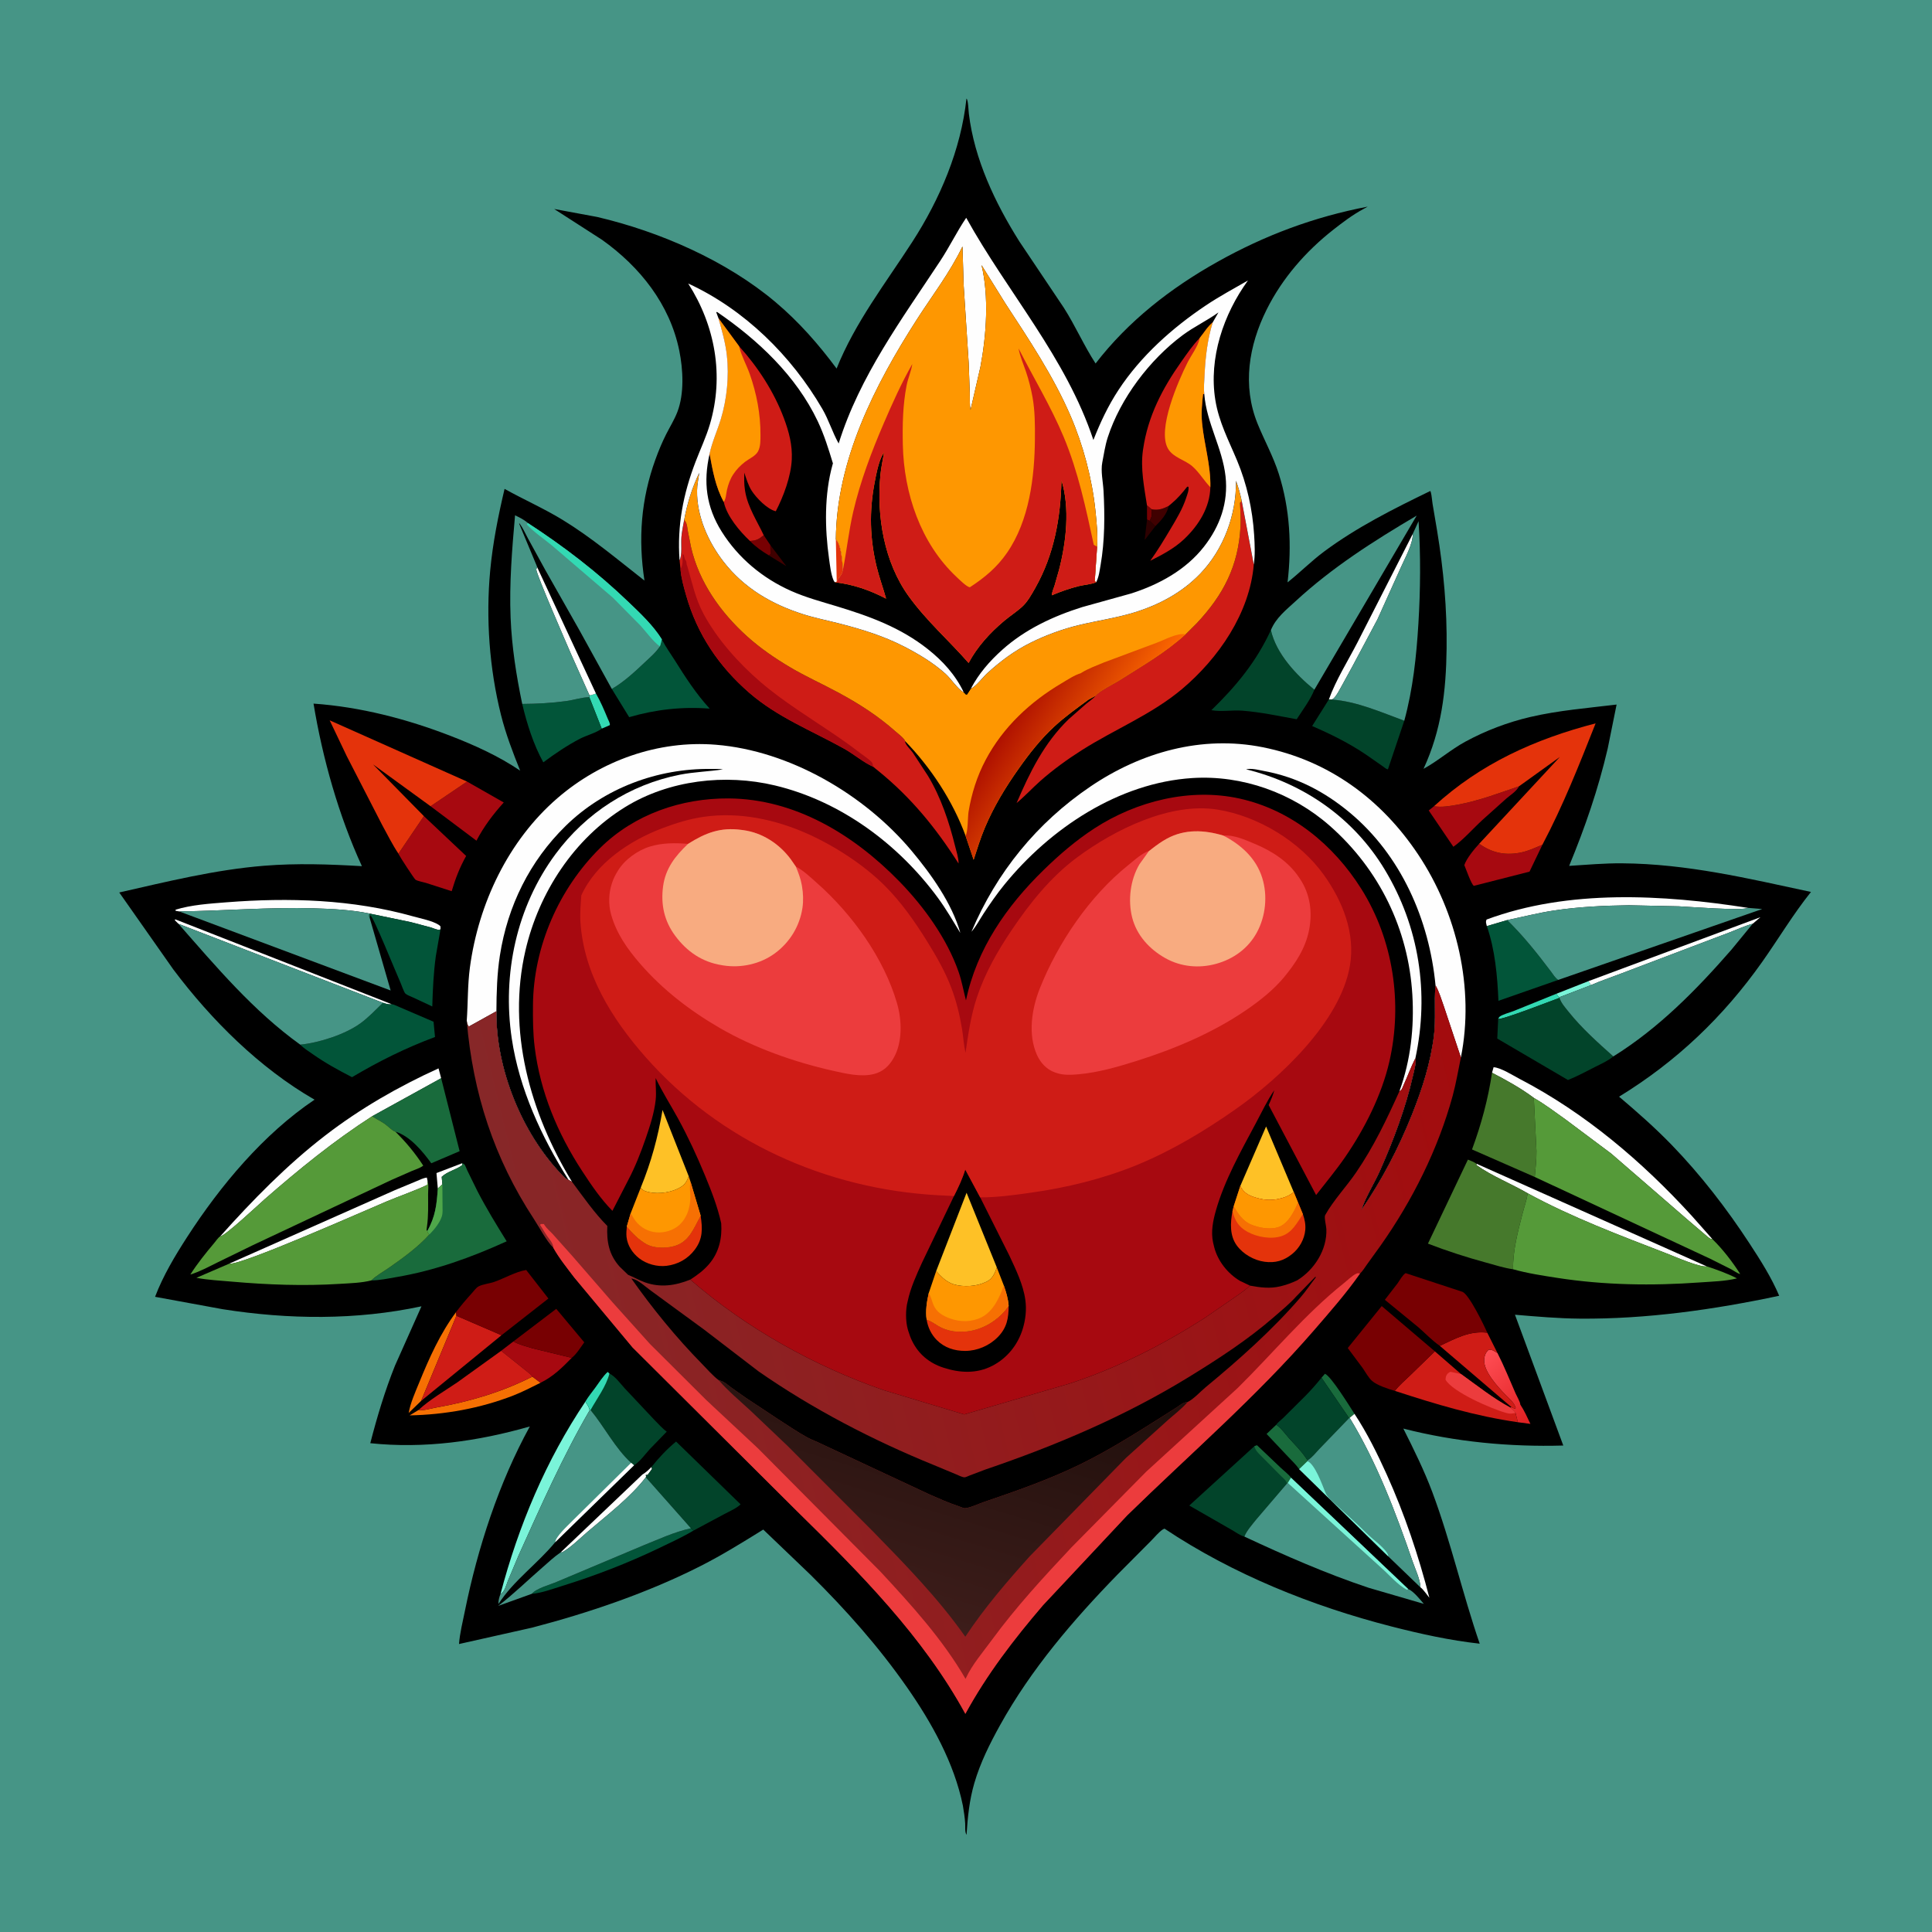 <svg version="1.1" xmlns="http://www.w3.org/2000/svg" style="display: block;" viewBox="0 0 2048 2048" width="1024" height="1024">
<defs>
	<linearGradient id="Gradient1" gradientUnits="userSpaceOnUse" x1="1627.41" y1="1502.02" x2="1568.52" y2="1438.91">
		<stop class="stop0" offset="0" stop-opacity="1" stop-color="rgb(224,32,33)"/>
		<stop class="stop1" offset="1" stop-opacity="1" stop-color="rgb(255,78,85)"/>
	</linearGradient>
	<linearGradient id="Gradient2" gradientUnits="userSpaceOnUse" x1="1079.65" y1="749.74" x2="1168.05" y2="807.071">
		<stop class="stop0" offset="0" stop-opacity="1" stop-color="rgb(174,16,0)"/>
		<stop class="stop1" offset="1" stop-opacity="1" stop-color="rgb(253,105,0)"/>
	</linearGradient>
	<linearGradient id="Gradient3" gradientUnits="userSpaceOnUse" x1="1574.72" y1="1229.37" x2="583.072" y2="1471.65">
		<stop class="stop0" offset="0" stop-opacity="1" stop-color="rgb(163,12,14)"/>
		<stop class="stop1" offset="1" stop-opacity="1" stop-color="rgb(135,39,40)"/>
	</linearGradient>
	<linearGradient id="Gradient4" gradientUnits="userSpaceOnUse" x1="1026.22" y1="1430.77" x2="942.048" y2="1706.27">
		<stop class="stop0" offset="0" stop-opacity="1" stop-color="rgb(32,15,12)"/>
		<stop class="stop1" offset="1" stop-opacity="1" stop-color="rgb(61,29,26)"/>
	</linearGradient>
</defs>
<path transform="translate(0,0)" fill="rgb(70,149,134)" d="M -0 -0 L 2048 0 L 2048 2048 L -0 2048 L -0 -0 z"/>
<path transform="translate(0,0)" fill="rgb(0,0,0)" d="M 1024.49 104.5 C 1026.31 105.471 1026.65 117.465 1027.02 120.5 C 1032.84 168.81 1054.91 215.248 1080.58 255.962 L 1127.68 326.197 C 1139.91 345.317 1149.04 366.428 1161.36 385.309 C 1196.13 340.232 1240.86 305.429 1290.28 277.726 C 1340.93 249.33 1392.83 229.983 1449.84 219.023 L 1444.5 221.98 C 1433.49 227.997 1423.36 235.669 1413.5 243.399 C 1384.29 266.3 1359.29 294.878 1342.68 328.206 C 1323.76 366.193 1316.68 408.681 1333.07 449.119 C 1340.32 467.008 1349.7 483.765 1355.57 502.268 C 1367.44 539.623 1369.42 578.598 1364.86 617.334 C 1378.1 606.855 1389.87 594.895 1403.5 584.739 C 1438.17 558.903 1477.42 539.29 1516.2 520.445 L 1516.75 521.842 C 1517.76 525.66 1517.92 530.11 1518.57 534.04 L 1523.38 562.5 C 1530.24 604.002 1534.02 645.449 1533.46 687.549 C 1532.87 732.68 1528.11 773.664 1509 814.991 C 1524.39 806.615 1537.73 794.662 1553.37 786.175 C 1574.88 774.491 1598.28 765.611 1622.13 760.04 C 1652.2 753.014 1683.07 750.573 1713.66 746.862 L 1704.23 793.508 C 1694.12 836.742 1680.26 876.946 1663.37 917.86 C 1682.02 916.694 1700.66 915.016 1719.36 915.15 C 1788.21 915.643 1852.83 931.156 1919.7 945.498 C 1900.83 969.048 1885.32 995.133 1867.92 1019.75 C 1826.73 1077.99 1777.09 1125.29 1716.29 1162.52 C 1735.59 1178.88 1754.4 1195.42 1772.02 1213.62 C 1802.83 1245.43 1830.45 1281.22 1854.64 1318.25 C 1866.29 1336.08 1877.66 1353.9 1886.02 1373.56 C 1816.96 1388.26 1745.24 1398.43 1674.5 1397.81 C 1651.63 1397.61 1628.72 1395.59 1605.93 1393.67 L 1657.15 1532.32 C 1600.31 1533.95 1542.67 1528.49 1487.58 1514.35 C 1498.59 1536.22 1509.7 1558.7 1518.29 1581.63 C 1538.02 1634.29 1550.26 1689.29 1568.55 1742.37 C 1537.03 1738.91 1505.56 1731.95 1474.88 1724.09 C 1390.89 1702.56 1306.72 1668.72 1234.42 1620.42 L 1232.66 1621.25 C 1228.31 1624.09 1223.77 1629.79 1220.02 1633.48 L 1184.69 1669 C 1137.53 1717.43 1092.91 1769.54 1060.03 1828.9 C 1049.17 1848.51 1039.21 1868.42 1032.88 1890.02 C 1027.51 1908.36 1025.83 1926.07 1024.55 1945 C 1022.67 1942.1 1023.32 1936.47 1023.13 1933.05 C 1022.78 1926.69 1021.72 1920.4 1020.71 1914.11 C 1011.51 1868.84 987.608 1826.07 961.43 1788.57 C 931.285 1745.39 896.846 1706.64 859.444 1669.62 L 809.09 1621.4 C 787.285 1634.92 765.766 1648.29 742.858 1659.93 C 686.996 1688.32 624.578 1709.55 564.08 1725.36 L 486.566 1742.74 C 487.45 1731.08 490.544 1718.92 492.87 1707.44 C 506.358 1640.89 528.846 1571.73 561.634 1512.11 C 506.593 1527.88 449.822 1535.85 392.523 1529.85 C 399.642 1502.16 408.048 1474.25 418.676 1447.69 L 446.779 1384.75 C 377.501 1399.56 305.874 1398.81 235.979 1387.8 L 164.379 1374.67 C 172.808 1352.44 185.57 1331.1 198.419 1311.23 C 233.684 1256.69 279.249 1202.19 333.41 1165.7 C 275.026 1132.08 223.975 1081.2 183.697 1027.62 L 126.414 946.062 C 177.265 934.537 227.733 921.955 279.882 917.742 C 314.613 914.935 348.922 916.144 383.627 918.177 C 359.019 864.456 341.987 804.196 332.353 745.85 C 382.065 749.361 431.356 762.161 477.721 780.117 C 503.127 789.957 528.819 801.567 551.393 816.925 C 543.607 797.571 536.134 778.061 531.052 757.786 C 518.739 708.65 514.92 655.198 519.633 604.787 C 522.373 575.469 528.124 546.84 534.868 518.229 C 555.232 529.61 576.581 538.957 596.529 551.169 C 627.437 570.091 654.713 593.2 683.151 615.434 C 676.394 571.215 679.457 529.31 694.792 487.031 C 698.095 477.924 701.781 468.952 706.164 460.31 C 710.095 452.559 714.929 444.774 718.04 436.683 C 725.49 417.313 724.141 391.733 720.076 371.75 C 710.072 322.57 678.41 282.852 638.159 254.18 L 587.438 221.533 L 633 229.982 C 699.369 245.516 769.904 276.225 822.264 320.412 C 846.918 341.217 867.629 364.844 886.83 390.678 C 906.506 341.654 938.641 300.434 967.018 256.5 C 996.503 210.852 1018.64 158.72 1024.49 104.5 z"/>
<path transform="translate(0,0)" fill="rgb(254,254,254)" d="M 489.883 1233.1 L 490.074 1235.02 C 483.267 1240.22 474.878 1241.38 468.225 1247.5 L 468.927 1255.45 L 464.102 1259.9 L 462.678 1243.49 L 489.883 1233.1 z"/>
<path transform="translate(0,0)" fill="rgb(122,244,217)" d="M 1649.88 1053.4 L 1683.96 1040 L 1686.49 1044.26 L 1653.13 1057.08 C 1651.34 1056.26 1650.95 1055 1649.88 1053.4 z"/>
<path transform="translate(0,0)" fill="rgb(51,217,179)" d="M 1588.15 1080.03 C 1588.6 1079.31 1588.88 1078.45 1589.5 1077.87 C 1592.17 1075.45 1600.6 1073.29 1604.34 1071.8 L 1649.88 1053.4 C 1650.95 1055 1651.34 1056.26 1653.13 1057.08 L 1653.12 1057.77 C 1644.76 1060.76 1591.55 1081.59 1588.15 1080.03 z"/>
<path transform="translate(0,0)" fill="rgb(51,217,179)" d="M 631.746 735.181 C 636.617 743.561 640.433 752.646 644.15 761.59 C 644.997 763.629 646.743 766.477 646.467 768.666 L 637.854 772.399 L 624.717 739.075 L 624.851 737.066 C 627.262 736.851 629.459 735.943 631.746 735.181 z"/>
<path transform="translate(0,0)" fill="rgb(25,107,60)" d="M 1400.84 1460.43 L 1404.5 1456.26 C 1410.97 1458.71 1431.09 1491.43 1435.83 1498.76 L 1430.69 1502.98 L 1430.12 1503.23 L 1400.84 1460.43 z"/>
<path transform="translate(0,0)" fill="rgb(254,254,254)" d="M 690.526 1555.08 L 691.189 1557.13 L 686.5 1563.49 L 684.569 1563.52 L 684.892 1565.18 L 684.606 1566 C 667.878 1587.61 643.78 1605.88 623.034 1623.63 C 614.521 1630.91 605.554 1640.08 595.868 1645.57 L 594.419 1645.48 L 681 1563.04 C 684.932 1560.64 687.241 1558.47 690.526 1555.08 z"/>
<path transform="translate(0,0)" fill="rgb(25,107,60)" d="M 1352.9 1510.3 C 1358.07 1513.76 1362.09 1519.63 1366.2 1524.29 C 1372.1 1530.97 1379.05 1537.61 1383.97 1545 L 1386.05 1547.99 L 1386.03 1548.9 L 1377.18 1557.38 C 1373.88 1552.53 1369 1548.01 1364.97 1543.71 L 1342.62 1520.02 L 1352.9 1510.3 z"/>
<path transform="translate(0,0)" fill="rgb(254,254,254)" d="M 569.444 601.296 L 631.746 735.181 C 629.459 735.943 627.262 736.851 624.851 737.066 L 605.709 694.211 C 602.237 686.157 568.216 608.277 568.5 603.674 C 568.552 602.822 569.129 602.088 569.444 601.296 z"/>
<path transform="translate(0,0)" fill="rgb(246,112,3)" d="M 483.516 1390.78 L 483.819 1394.77 L 446.405 1485.02 L 433.207 1497.82 C 435.103 1486.98 440.174 1475.82 444.336 1465.64 C 455.053 1439.42 466.52 1413.64 483.516 1390.78 z"/>
<path transform="translate(0,0)" fill="rgb(254,254,254)" d="M 1683.96 1040 L 1866.12 972.268 L 1857.93 979.239 C 1849.68 981.422 1841.67 985.177 1833.71 988.265 L 1792.54 1003.85 L 1718.37 1032.01 C 1707.79 1036.09 1696.85 1039.66 1686.49 1044.26 L 1683.96 1040 z"/>
<path transform="translate(0,0)" fill="rgb(254,254,254)" d="M 189.164 979.285 L 185.343 975.5 L 185.676 974.5 L 415.266 1064.51 C 411.847 1065.09 409.158 1064.01 405.947 1063 L 189.164 979.285 z"/>
<path transform="translate(0,0)" fill="url(#Gradient1)" d="M 1606.73 1492.6 C 1605.11 1486.68 1599.8 1482.68 1595.67 1478.37 C 1587.62 1469.97 1572.77 1453.92 1573.28 1441.59 C 1573.45 1437.45 1574.86 1433.57 1578 1430.81 C 1581.64 1430.3 1584.4 1432.55 1587.4 1434.31 C 1594.51 1448.23 1600.36 1462.92 1606.65 1477.23 C 1607.74 1479.71 1611.64 1486.41 1611.58 1488.91 C 1615.86 1495.28 1618.98 1502.49 1622.31 1509.39 L 1608.98 1507.61 L 1606.51 1497.74 C 1605.15 1495.56 1602.87 1493.84 1601 1492.09 L 1602.29 1491.71 L 1605.56 1493.26 L 1606.73 1492.6 z"/>
<path transform="translate(0,0)" fill="rgb(246,112,3)" d="M 564.347 1459.28 L 572.981 1465.79 C 563.437 1470.51 553.879 1475.52 543.95 1479.38 C 509.074 1492.9 471.587 1499.63 434.258 1500.37 L 443.646 1494.67 C 449.446 1495.46 456.397 1493.09 462.144 1492.08 C 497.86 1485.77 531.863 1475.73 564.347 1459.28 z"/>
<path transform="translate(0,0)" fill="rgb(254,254,254)" d="M 1497.61 565.922 C 1497.89 576.452 1489.05 592.164 1484.76 601.964 L 1460.19 656.497 L 1433.58 706.47 L 1421.67 728.229 C 1419.56 731.94 1417.13 736.874 1414.11 739.905 C 1412.88 741.135 1413.29 740.78 1411.76 741.55 L 1408.66 741.458 C 1416.08 720.758 1428.89 700.574 1438.97 681 L 1497.61 565.922 z"/>
<path transform="translate(0,0)" fill="rgb(254,254,254)" d="M 242.796 1339.62 L 418.573 1261.63 L 441.562 1252.07 C 445.098 1250.63 448.693 1248.72 452.5 1248.28 L 453.228 1251.84 L 452.932 1256 C 439.126 1262.6 424.106 1267.58 409.953 1273.53 C 385.283 1283.9 255.688 1341.47 242.796 1339.62 z"/>
<path transform="translate(0,0)" fill="rgb(2,85,57)" d="M 563.677 1689.52 C 568.887 1683.41 583.307 1679.89 590.822 1676.55 L 680.815 1638.68 C 697.509 1632 714.844 1623.84 732.454 1620.05 L 735.172 1622.45 C 723.753 1629.28 711.183 1635.03 699.18 1640.8 C 665.606 1656.93 630.939 1670.29 595.378 1681.35 C 585.422 1684.44 574.078 1688.72 563.677 1689.52 z"/>
<path transform="translate(0,0)" fill="rgb(254,254,254)" d="M 1435.83 1498.76 C 1449.17 1518.98 1460.02 1540.94 1469.98 1563 C 1488.95 1605.03 1503.73 1649.06 1515.2 1693.69 C 1513.16 1691.3 1508.26 1684.15 1505.81 1682.75 C 1505.43 1674.09 1500.21 1663.38 1497.36 1655.06 C 1479.59 1603.33 1459.27 1549.79 1430.69 1502.98 L 1435.83 1498.76 z"/>
<path transform="translate(0,0)" fill="rgb(167,9,16)" d="M 544.168 1422.02 C 550.679 1425.51 557.982 1427.31 565.034 1429.39 L 606.093 1439.37 C 596.087 1449.65 586.083 1459.45 572.981 1465.79 L 564.347 1459.28 C 562.994 1456.92 558.256 1453.64 556.082 1451.81 L 531.238 1431.93 L 544.168 1422.02 z"/>
<path transform="translate(0,0)" fill="rgb(228,51,11)" d="M 742.699 1288.65 C 744.698 1302.1 745.27 1313.01 736.544 1324.65 C 729.209 1334.43 718.669 1340.37 706.5 1341.84 C 696.614 1343.03 685.322 1339.95 677.5 1333.84 C 670.387 1328.28 665.13 1320.23 664.133 1311.15 C 663.737 1307.54 664.166 1303.69 664.466 1300.09 C 670.259 1307.1 676.773 1313.66 684.649 1318.31 C 692.963 1323.22 705.965 1323.29 715 1320.62 C 730.46 1316.06 734.91 1302.42 742.007 1289.86 L 742.699 1288.65 z"/>
<path transform="translate(0,0)" fill="rgb(254,254,254)" d="M 1565.25 1233.65 L 1809.3 1342.44 C 1801.56 1343.63 1774.99 1331.9 1766.23 1328.52 C 1716.82 1309.45 1666.1 1290.35 1619.49 1264.98 C 1601.76 1254.65 1581.66 1246.85 1565 1235.01 L 1565.25 1233.65 z"/>
<path transform="translate(0,0)" fill="rgb(207,28,22)" d="M 1526.25 1426.65 C 1542.91 1418.91 1557.63 1410.43 1576.56 1412.7 L 1587.4 1434.31 C 1584.4 1432.55 1581.64 1430.3 1578 1430.81 C 1574.86 1433.57 1573.45 1437.45 1573.28 1441.59 C 1572.77 1453.92 1587.62 1469.97 1595.67 1478.37 C 1599.8 1482.68 1605.11 1486.68 1606.73 1492.6 L 1605.56 1493.26 L 1602.29 1491.71 L 1526.25 1426.65 z"/>
<path transform="translate(0,0)" fill="rgb(122,244,217)" d="M 620.559 1485.73 C 622.4 1488.67 624.497 1491.43 625.069 1494.92 C 596.241 1544.5 573.243 1596.77 549.664 1648.95 L 538.409 1675.73 C 536.505 1680.62 535.165 1687.02 530.524 1689.81 C 549.601 1617.32 578.714 1548.02 620.559 1485.73 z"/>
<path transform="translate(0,0)" fill="rgb(254,254,254)" d="M 1576.09 981.711 C 1575.52 978.956 1574.59 977.353 1575.86 974.743 C 1662.75 942.468 1762.86 948.281 1852.88 962.369 C 1847.02 965.724 1789.25 961.118 1779.46 960.723 L 1726.67 959.614 C 1700.23 959.956 1673.36 961.231 1647.19 965.186 C 1630.56 967.699 1614.15 971.889 1597.7 975.345 L 1576.09 981.711 z"/>
<path transform="translate(0,0)" fill="rgb(120,0,2)" d="M 544.168 1422.02 L 589.651 1387.42 L 619.341 1422.92 C 615.654 1428.06 611.044 1435.52 606.093 1439.37 L 565.034 1429.39 C 557.982 1427.31 550.679 1425.51 544.168 1422.02 z"/>
<path transform="translate(0,0)" fill="rgb(254,254,254)" d="M 190.006 966.154 L 186.165 965.5 L 186.122 964.316 C 202.719 959.139 222.547 957.854 239.914 956.488 C 306.163 951.276 373.757 953.333 438.074 971.429 C 445.819 973.609 458.205 975.991 464.925 980.287 C 466.124 981.053 466.14 981.17 466.954 982.078 L 466.933 985.124 C 466.437 985.318 465.977 985.703 465.444 985.705 C 463.198 985.715 458.533 983.646 456.213 982.983 L 435.251 977.438 L 391.697 968.39 C 372.927 964.447 352.131 963.417 332.975 962.861 C 285.238 961.476 237.73 965.55 190.006 966.154 z"/>
<path transform="translate(0,0)" fill="rgb(167,9,16)" d="M 1520.08 854.644 C 1527.81 856.035 1537.01 854.469 1544.69 853.087 C 1567.61 848.959 1588.35 840.92 1610.23 833.506 C 1607.52 838.909 1601.22 842.59 1596.72 846.528 L 1571.49 869.135 C 1561.55 878.25 1551.5 889.929 1540.63 897.624 L 1514.53 859.143 L 1520.08 854.644 z"/>
<path transform="translate(0,0)" fill="rgb(167,9,16)" d="M 1635.02 895.445 L 1621.35 923.974 L 1562.38 939.023 C 1559.77 937.858 1553.99 921.085 1552.24 917.05 C 1554.78 909.672 1562.7 900.177 1568.01 894.409 C 1581.23 903.827 1594.6 906.84 1610.59 904.024 C 1619.31 902.49 1626.91 898.77 1635.02 895.445 z"/>
<path transform="translate(0,0)" fill="rgb(254,193,38)" d="M 679.174 1259.05 C 690.328 1231.76 697.415 1205.64 702.328 1176.58 L 730.081 1246.89 C 727.569 1253.85 725.088 1256.86 718.163 1260.2 C 708.612 1264.8 694.104 1266.29 683.973 1262.59 C 681.764 1261.78 680.623 1260.86 679.174 1259.05 z"/>
<path transform="translate(0,0)" fill="rgb(254,193,38)" d="M 1314.71 1257.33 L 1342.11 1194.11 L 1371.45 1263.68 C 1367.98 1266.68 1363.34 1268.89 1358.93 1270.05 L 1357.5 1270.41 C 1347.95 1272.92 1340.07 1272.29 1330.72 1269.44 C 1323.29 1267.18 1318.34 1264.31 1314.71 1257.33 z"/>
<path transform="translate(0,0)" fill="rgb(167,9,16)" d="M 495.097 828.505 L 534.005 850.662 C 522.787 863.066 512.811 876.285 505.064 891.164 L 456.429 854.651 L 495.097 828.505 z"/>
<path transform="translate(0,0)" fill="rgb(207,28,22)" d="M 483.819 1394.77 L 531.615 1415.4 L 446.405 1485.02 L 483.819 1394.77 z"/>
<path transform="translate(0,0)" fill="rgb(254,254,254)" d="M 233.384 1310.63 C 267.493 1272.4 304.305 1234.78 344.964 1203.5 C 381.91 1175.08 422.479 1151.73 464.865 1132.52 L 467.643 1142.93 L 394.483 1183.27 C 353.706 1209.53 317.092 1239.36 280.614 1271.19 C 274.588 1276.45 238.558 1310.34 233.384 1310.63 z"/>
<path transform="translate(0,0)" fill="rgb(207,28,22)" d="M 443.646 1494.67 C 455.556 1483.58 471.219 1474.58 484.689 1465.42 L 531.238 1431.93 L 556.082 1451.81 C 558.256 1453.64 562.994 1456.92 564.347 1459.28 C 531.863 1475.73 497.86 1485.77 462.144 1492.08 C 456.397 1493.09 449.446 1495.46 443.646 1494.67 z"/>
<path transform="translate(0,0)" fill="rgb(254,254,254)" d="M 1581.61 1137.16 L 1583.25 1131.31 C 1590.81 1131.66 1603.73 1139.96 1610.85 1143.67 C 1680.23 1179.75 1740.79 1231.27 1793.29 1288.76 L 1815.37 1313.68 C 1812.3 1313.35 1810.18 1310.97 1807.8 1309.06 L 1788.4 1292.51 L 1707.95 1222.85 L 1659.19 1186.41 C 1648.3 1178.65 1637.5 1170.51 1625.91 1163.81 C 1612.8 1153.88 1596.25 1144.71 1581.61 1137.16 z"/>
<path transform="translate(0,0)" fill="rgb(167,9,16)" d="M 449.333 865.12 L 494.138 907.366 C 487.226 919.67 482.829 931.249 478.803 944.704 L 451.129 935.798 C 448.295 934.934 442.83 934.042 440.433 932.524 C 439.2 931.744 424.036 908.463 422.664 905.635 L 422.352 904.906 L 449.333 865.12 z"/>
<path transform="translate(0,0)" fill="rgb(2,68,42)" d="M 1352.9 1510.3 C 1353.83 1508.36 1358.57 1504.73 1360.23 1503.09 L 1383.64 1479.83 C 1389.69 1473.68 1395.46 1467.17 1400.84 1460.43 L 1430.12 1503.23 L 1398.69 1535.81 C 1395.08 1539.56 1390.5 1545.52 1386.05 1547.99 L 1383.97 1545 C 1379.05 1537.61 1372.1 1530.97 1366.2 1524.29 C 1362.09 1519.63 1358.07 1513.76 1352.9 1510.3 z"/>
<path transform="translate(0,0)" fill="rgb(2,85,57)" d="M 1597.7 975.345 C 1615.03 992.311 1629.26 1010.24 1643.84 1029.54 C 1646.13 1032.57 1648.53 1036.7 1651.77 1038.76 L 1588.4 1060.9 C 1587.3 1034.7 1584.8 1006.59 1576.09 981.711 L 1597.7 975.345 z"/>
<path transform="translate(0,0)" fill="rgb(2,85,57)" d="M 553.571 746.197 C 569.056 746.097 584.941 745.265 600.299 743.154 C 608.352 742.047 616.648 739.149 624.717 739.075 L 637.854 772.399 C 632.163 776.781 621.612 779.554 614.898 783.032 C 601.151 790.155 588.354 798.91 575.924 808.095 C 565.457 789.169 558.532 767.159 553.571 746.197 z"/>
<path transform="translate(0,0)" fill="rgb(120,0,2)" d="M 483.516 1390.78 C 488.735 1383.81 494.23 1377.38 500.091 1370.94 C 501.998 1368.85 504.677 1365.09 507.144 1363.73 C 511.571 1361.3 518.791 1360.63 523.74 1358.92 C 534.634 1355.15 546.601 1348.01 557.788 1346.24 L 581.341 1376.49 L 531.615 1415.4 L 483.819 1394.77 L 483.516 1390.78 z"/>
<path transform="translate(0,0)" fill="rgb(254,151,1)" d="M 730.081 1246.89 L 731.987 1252.69 L 742.699 1288.65 L 742.007 1289.86 C 734.91 1302.42 730.46 1316.06 715 1320.62 C 705.965 1323.29 692.963 1323.22 684.649 1318.31 C 676.773 1313.66 670.259 1307.1 664.466 1300.09 L 668.532 1286.12 L 679.174 1259.05 C 680.623 1260.86 681.764 1261.78 683.973 1262.59 C 694.104 1266.29 708.612 1264.8 718.163 1260.2 C 725.088 1256.86 727.569 1253.85 730.081 1246.89 z"/>
<path transform="translate(0,0)" fill="rgb(246,112,3)" d="M 731.987 1252.69 L 742.699 1288.65 L 742.007 1289.86 C 734.91 1302.42 730.46 1316.06 715 1320.62 C 705.965 1323.29 692.963 1323.22 684.649 1318.31 C 676.773 1313.66 670.259 1307.1 664.466 1300.09 L 668.532 1286.12 L 672.118 1292 C 676.751 1299.24 684.096 1304.27 692.585 1305.9 C 701.155 1307.54 710.934 1305.44 718.006 1300.22 C 727.868 1292.94 732.01 1279.87 731.803 1268 C 731.715 1262.94 730.823 1258.89 731.773 1253.75 L 731.987 1252.69 z"/>
<path transform="translate(0,0)" fill="rgb(2,68,42)" d="M 1408.66 741.458 L 1411.76 741.55 C 1438.38 743.532 1463.9 754.936 1488.6 764.026 L 1471.26 815.531 C 1469.29 815.312 1467.25 813.315 1465.59 812.157 L 1448.18 800.021 C 1430.13 787.8 1410.89 778.298 1390.93 769.635 L 1408.66 741.458 z"/>
<path transform="translate(0,0)" fill="rgb(207,28,22)" d="M 1521.02 1432.49 L 1548.84 1456.6 C 1565.66 1468.7 1582.72 1482.27 1601 1492.09 C 1602.87 1493.84 1605.15 1495.56 1606.51 1497.74 L 1608.98 1507.61 C 1563.88 1501.15 1521.82 1488.5 1478.6 1474.37 C 1483.26 1468.37 1489.54 1463.05 1495.01 1457.78 L 1521.02 1432.49 z"/>
<path transform="translate(0,0)" fill="rgb(236,60,61)" d="M 1606.51 1497.74 C 1602.93 1498.6 1600.59 1498.84 1597 1497.87 C 1581.56 1493.71 1539.75 1475.61 1532.31 1462.5 C 1532.46 1461.27 1532.55 1459.68 1533.03 1458.5 C 1533.96 1456.22 1535.4 1455.19 1537.5 1454.15 L 1548.84 1456.6 C 1565.66 1468.7 1582.72 1482.27 1601 1492.09 C 1602.87 1493.84 1605.15 1495.56 1606.51 1497.74 z"/>
<path transform="translate(0,0)" fill="rgb(2,68,42)" d="M 620.559 1485.73 C 623.495 1480.66 627.621 1475.76 631.079 1470.98 C 635.163 1465.33 639.029 1459.11 644.13 1454.35 L 645.999 1456.03 C 652.287 1459.01 657.649 1466.73 662.345 1471.81 L 693.65 1505.12 C 697.778 1509.24 702.075 1514.22 706.778 1517.62 L 688.777 1536.18 C 683.585 1541.89 678.635 1549.17 672.082 1553.28 L 669.038 1550.64 C 651.894 1535 640.698 1512.41 626.012 1494.7 L 625.069 1494.92 C 624.497 1491.43 622.4 1488.67 620.559 1485.73 z"/>
<path transform="translate(0,0)" fill="rgb(51,217,179)" d="M 620.559 1485.73 C 623.495 1480.66 627.621 1475.76 631.079 1470.98 C 635.163 1465.33 639.029 1459.11 644.13 1454.35 L 645.999 1456.03 C 642.852 1469.08 632.56 1482.87 626.012 1494.7 L 625.069 1494.92 C 624.497 1491.43 622.4 1488.67 620.559 1485.73 z"/>
<path transform="translate(0,0)" fill="rgb(2,85,57)" d="M 391.697 968.39 L 435.251 977.438 L 456.213 982.983 C 458.533 983.646 463.198 985.715 465.444 985.705 C 465.977 985.703 466.437 985.318 466.933 985.124 L 461.995 1013.54 C 459.574 1031.31 458.726 1048.99 458.244 1066.91 L 438.008 1057.44 C 435.838 1056.42 431.471 1054.84 429.838 1053.36 C 428.17 1051.84 425.803 1044.46 424.729 1042.12 C 420.037 1031.88 396.342 972.668 392.545 970.12 L 391.872 972.977 C 390.85 970.798 391.252 970.645 391.697 968.39 z"/>
<path transform="translate(0,0)" fill="rgb(2,85,57)" d="M 701.564 677.654 L 702.156 678.841 C 705.767 685.941 710.856 692.827 715.098 699.605 C 726.193 717.331 738.085 735.805 752.34 751.178 C 723.275 748.924 694.945 752.036 666.97 760.233 L 648.538 730.307 C 661.245 723.036 672.954 712.088 683.562 702.084 C 689.174 696.792 695.235 691.683 699.517 685.212 C 700.469 682.777 700.968 680.194 701.564 677.654 z"/>
<path transform="translate(0,0)" fill="rgb(25,107,60)" d="M 467.643 1142.93 L 487.218 1220.29 L 457.183 1233.11 C 448.296 1220.83 434.448 1204.05 419.159 1199.64 C 416.084 1198.92 410.962 1193.5 407.993 1191.43 C 403.689 1188.42 398.85 1186.24 394.483 1183.27 L 467.643 1142.93 z"/>
<path transform="translate(0,0)" fill="rgb(120,0,2)" d="M 1478.6 1474.37 C 1471.76 1472.41 1459.82 1468.55 1454.5 1463.88 C 1450.62 1460.48 1447.53 1454.57 1444.57 1450.3 L 1428.67 1428.98 L 1464.68 1384.49 L 1521.02 1432.49 L 1495.01 1457.78 C 1489.54 1463.05 1483.26 1468.37 1478.6 1474.37 z"/>
<path transform="translate(0,0)" fill="rgb(120,0,2)" d="M 1526.25 1426.65 C 1518.2 1421.15 1510.78 1413.19 1503.32 1406.78 L 1468 1377.84 L 1481.48 1360.42 C 1483.94 1356.97 1486.56 1351.81 1489.99 1349.56 L 1550.38 1369.43 C 1557.52 1372.63 1572.96 1404.46 1576.56 1412.7 C 1557.63 1410.43 1542.91 1418.91 1526.25 1426.65 z"/>
<path transform="translate(0,0)" fill="rgb(2,68,42)" d="M 1347.2 667.913 C 1352.84 693.05 1374.06 715.438 1393.28 731.15 C 1389.3 741.492 1380.63 752.969 1374.55 762.448 C 1355.37 758.988 1336.57 754.89 1317.08 753.353 C 1306.44 752.514 1294.4 754.731 1284.11 752.834 C 1310.55 727.11 1331.67 701.552 1347.2 667.913 z"/>
<path transform="translate(0,0)" fill="rgb(2,68,42)" d="M 690.526 1555.08 C 698.511 1545.17 706.849 1536.22 716.681 1528.1 L 785.087 1594.69 C 780.371 1599.07 773.568 1601.93 767.901 1604.94 L 735.172 1622.45 L 732.454 1620.05 L 684.606 1566 L 684.892 1565.18 L 684.569 1563.52 L 686.5 1563.49 L 691.189 1557.13 L 690.526 1555.08 z"/>
<path transform="translate(0,0)" fill="rgb(228,51,11)" d="M 1307.77 1278.71 L 1314.71 1257.33 C 1318.34 1264.31 1323.29 1267.18 1330.72 1269.44 C 1340.07 1272.29 1347.95 1272.92 1357.5 1270.41 L 1358.93 1270.05 C 1363.34 1268.89 1367.98 1266.68 1371.45 1263.68 L 1376 1274.69 L 1381.13 1287.11 C 1383.01 1292.52 1384.16 1297.97 1383.66 1303.72 C 1382.8 1313.59 1377.44 1323.07 1369.77 1329.28 C 1360.9 1336.45 1351.85 1339.04 1340.5 1337.52 C 1329.34 1336.03 1317.78 1329.45 1311.07 1320.28 C 1303.35 1309.75 1304.19 1296.13 1306.45 1284.01 L 1307.77 1278.71 z"/>
<path transform="translate(0,0)" fill="rgb(246,112,3)" d="M 1376 1274.69 L 1381.13 1287.11 C 1374.67 1296.4 1369.95 1306.59 1358.35 1310.38 C 1347.35 1313.97 1332.58 1311.36 1322.5 1305.84 C 1312.98 1300.62 1309.21 1294.09 1306.45 1284.01 L 1307.77 1278.71 C 1312.1 1286.3 1317.19 1294.1 1325.48 1297.79 C 1334.16 1301.66 1347.78 1304.18 1356.84 1300.14 C 1366.12 1296 1372.33 1283.54 1376 1274.69 z"/>
<path transform="translate(0,0)" fill="rgb(254,151,1)" d="M 1307.77 1278.71 L 1314.71 1257.33 C 1318.34 1264.31 1323.29 1267.18 1330.72 1269.44 C 1340.07 1272.29 1347.95 1272.92 1357.5 1270.41 L 1358.93 1270.05 C 1363.34 1268.89 1367.98 1266.68 1371.45 1263.68 L 1376 1274.69 C 1372.33 1283.54 1366.12 1296 1356.84 1300.14 C 1347.78 1304.18 1334.16 1301.66 1325.48 1297.79 C 1317.19 1294.1 1312.1 1286.3 1307.77 1278.71 z"/>
<path transform="translate(0,0)" fill="rgb(70,121,44)" d="M 1581.61 1137.16 C 1596.25 1144.71 1612.8 1153.88 1625.91 1163.81 L 1628.72 1220.07 C 1628.84 1229.19 1627.67 1238.56 1626.93 1247.65 L 1560.4 1218.47 C 1570.13 1192.19 1577.51 1164.89 1581.61 1137.16 z"/>
<path transform="translate(0,0)" fill="rgb(2,68,42)" d="M 1329.79 1532.95 L 1332.48 1532.11 L 1357.49 1555.88 C 1360.87 1559.1 1365.8 1562.78 1368.51 1566.43 L 1365.14 1571.97 L 1364.25 1572.58 L 1331.83 1610.51 C 1327.61 1615.82 1321.55 1622.52 1319.07 1628.84 C 1314.56 1627.72 1309.02 1623.59 1304.84 1621.27 L 1260.68 1595.94 L 1329.79 1532.95 z"/>
<path transform="translate(0,0)" fill="rgb(25,107,60)" d="M 1329.79 1532.95 L 1332.48 1532.11 L 1357.49 1555.88 C 1360.87 1559.1 1365.8 1562.78 1368.51 1566.43 L 1365.14 1571.97 L 1364.25 1572.58 C 1363.74 1569.43 1359.97 1566.69 1357.74 1564.44 L 1338.29 1544.8 C 1335.03 1541.5 1330.47 1537.72 1329.79 1532.95 z"/>
<path transform="translate(0,0)" fill="rgb(2,85,57)" d="M 405.947 1063 C 409.158 1064.01 411.847 1065.09 415.266 1064.51 C 416.307 1064.69 416.785 1064.74 417.875 1065.16 L 459.579 1083.07 L 461.136 1099.27 C 430.228 1110.76 401.482 1125.02 373.167 1141.86 C 358.691 1134.42 344.805 1126.83 331.488 1117.43 C 327.079 1114.31 321.994 1111.26 318.254 1107.38 C 338.099 1105.44 365.632 1096.6 381.83 1084.94 C 390.5 1078.7 398.253 1070.42 405.947 1063 z"/>
<path transform="translate(0,0)" fill="rgb(2,68,42)" d="M 1653.12 1057.77 C 1654.88 1063.34 1659.17 1068.03 1662.78 1072.55 C 1676.68 1089.97 1693.61 1105.03 1710.18 1119.86 C 1704.65 1124.51 1697.12 1127.81 1690.69 1131.08 C 1681.24 1135.9 1671.98 1140.89 1662.12 1144.86 L 1587.16 1100.93 L 1588.15 1080.03 C 1591.55 1081.59 1644.76 1060.76 1653.12 1057.77 z"/>
<path transform="translate(0,0)" fill="rgb(25,107,60)" d="M 489.883 1233.1 C 490.596 1233.43 491.438 1233.56 492.02 1234.09 C 493.176 1235.14 494.632 1239.26 495.416 1240.87 L 505.881 1262.21 C 515.351 1280.61 526.201 1298.26 537.103 1315.84 C 499.294 1333.04 460.981 1346.86 419.905 1353.82 C 411.295 1355.29 402.397 1357.26 393.638 1357.29 C 398.901 1352.07 406.514 1347.96 412.623 1343.69 C 427.19 1333.5 443.21 1321.94 455.057 1308.7 C 453.999 1307.46 453.593 1306.49 452.959 1305.01 C 461.593 1289.37 462.902 1277.44 464.102 1259.9 L 468.927 1255.45 L 468.225 1247.5 C 474.878 1241.38 483.267 1240.22 490.074 1235.02 L 489.883 1233.1 z"/>
<path transform="translate(0,0)" fill="rgb(79,167,74)" d="M 464.102 1259.9 L 468.927 1255.45 L 469.1 1278.07 C 469.113 1281.72 469.489 1285.9 468.362 1289.41 C 466.196 1296.16 460.791 1302.85 455.876 1307.88 L 455.057 1308.7 C 453.999 1307.46 453.593 1306.49 452.959 1305.01 C 461.593 1289.37 462.902 1277.44 464.102 1259.9 z"/>
<path transform="translate(0,0)" fill="rgb(70,149,134)" d="M 684.606 1566 L 732.454 1620.05 C 714.844 1623.84 697.509 1632 680.815 1638.68 L 590.822 1676.55 C 583.307 1679.89 568.887 1683.41 563.677 1689.52 L 528.096 1702.32 C 544.334 1689.89 559.614 1674.92 575.126 1661.46 C 581.4 1656.01 587.53 1650.13 594.419 1645.48 L 595.868 1645.57 C 605.554 1640.08 614.521 1630.91 623.034 1623.63 C 643.78 1605.88 667.878 1587.61 684.606 1566 z"/>
<path transform="translate(0,0)" fill="rgb(228,51,11)" d="M 422.352 904.906 C 415.91 895.292 410.698 884.68 405.117 874.546 L 367.643 801.674 L 349.458 763.564 L 495.097 828.505 L 456.429 854.651 L 395.423 810.292 L 449.333 865.12 L 422.352 904.906 z"/>
<path transform="translate(0,0)" fill="rgb(70,121,44)" d="M 1603.91 1345.48 C 1594.48 1344.15 1584.55 1340.94 1575.35 1338.43 C 1554.38 1332.73 1533.97 1326.12 1513.68 1318.3 L 1556.05 1229.23 C 1559.31 1230.51 1562.32 1231.69 1565.25 1233.65 L 1565 1235.01 C 1581.66 1246.85 1601.76 1254.65 1619.49 1264.98 C 1618.32 1272.3 1615.78 1279.33 1613.94 1286.5 C 1608.96 1305.85 1603.7 1325.37 1603.91 1345.48 z"/>
<path transform="translate(0,0)" fill="rgb(70,149,134)" d="M 1430.12 1503.23 L 1430.69 1502.98 C 1459.27 1549.79 1479.59 1603.33 1497.36 1655.06 C 1500.21 1663.38 1505.43 1674.09 1505.81 1682.75 L 1471.64 1649.86 L 1377.18 1557.38 L 1386.03 1548.9 L 1386.05 1547.99 C 1390.5 1545.52 1395.08 1539.56 1398.69 1535.81 L 1430.12 1503.23 z"/>
<path transform="translate(0,0)" fill="rgb(122,244,217)" d="M 1386.03 1548.9 C 1393.88 1552.16 1401.35 1573.31 1404.64 1581.27 L 1405.03 1582.32 C 1406.72 1586.6 1411.07 1590.19 1414.33 1593.32 L 1436.45 1613.57 C 1442.8 1619.38 1448.98 1625.99 1455.5 1631.51 C 1459.47 1634.87 1471.82 1644.7 1471.64 1649.86 L 1377.18 1557.38 L 1386.03 1548.9 z"/>
<path transform="translate(0,0)" fill="rgb(70,149,134)" d="M 626.012 1494.7 C 640.698 1512.41 651.894 1535 669.038 1550.64 L 672.082 1553.28 L 588.58 1634.73 C 570.096 1657.35 544.371 1675.42 528.455 1700.22 C 528.111 1697.05 529.276 1692.74 530.524 1689.81 C 535.165 1687.02 536.505 1680.62 538.409 1675.73 L 549.664 1648.95 C 573.243 1596.77 596.241 1544.5 625.069 1494.92 L 626.012 1494.7 z"/>
<path transform="translate(0,0)" fill="rgb(254,254,254)" d="M 669.038 1550.64 L 672.082 1553.28 L 588.58 1634.73 C 589.185 1628.69 601.662 1617.43 606.092 1612.81 L 669.038 1550.64 z"/>
<path transform="translate(0,0)" fill="rgb(70,149,134)" d="M 1497.61 565.922 L 1503.74 552.489 C 1506.06 588.535 1505.75 625.287 1503.55 661.33 C 1501.43 696.102 1497.8 730.316 1488.6 764.026 C 1463.9 754.936 1438.38 743.532 1411.76 741.55 C 1413.29 740.78 1412.88 741.135 1414.11 739.905 C 1417.13 736.874 1419.56 731.94 1421.67 728.229 L 1433.58 706.47 L 1460.19 656.497 L 1484.76 601.964 C 1489.05 592.164 1497.89 576.452 1497.61 565.922 z"/>
<path transform="translate(0,0)" fill="rgb(70,149,134)" d="M 1368.51 1566.43 L 1492.73 1684.45 C 1498.02 1686.38 1505.49 1695.66 1509.3 1700.17 L 1450.67 1683.08 C 1405.61 1668.02 1362.07 1648.92 1319.07 1628.84 C 1321.55 1622.52 1327.61 1615.82 1331.83 1610.51 L 1364.25 1572.58 L 1365.14 1571.97 L 1368.51 1566.43 z"/>
<path transform="translate(0,0)" fill="rgb(122,244,217)" d="M 1368.51 1566.43 L 1492.73 1684.45 L 1491.55 1685.27 C 1481.99 1680.55 1472.25 1669.03 1463.97 1661.74 L 1365.14 1571.97 L 1368.51 1566.43 z"/>
<path transform="translate(0,0)" fill="rgb(70,149,134)" d="M 190.006 966.154 C 237.73 965.55 285.238 961.476 332.975 962.861 C 352.131 963.417 372.927 964.447 391.697 968.39 C 391.252 970.645 390.85 970.798 391.872 972.977 L 414.104 1049.95 L 190.006 966.154 z"/>
<path transform="translate(0,0)" fill="rgb(228,51,11)" d="M 1520.08 854.644 C 1569.59 809.4 1626.86 783.572 1691.42 766.789 C 1674.08 810.605 1657.06 853.742 1635.02 895.445 C 1626.91 898.77 1619.31 902.49 1610.59 904.024 C 1594.6 906.84 1581.23 903.827 1568.01 894.409 L 1653.51 802.397 L 1610.23 833.506 C 1588.35 840.92 1567.61 848.959 1544.69 853.087 C 1537.01 854.469 1527.81 856.035 1520.08 854.644 z"/>
<path transform="translate(0,0)" fill="rgb(70,149,134)" d="M 1347.2 667.913 C 1352.55 654.918 1363.16 646.709 1373.28 637.374 C 1412.28 601.407 1456.2 573.418 1501.74 546.57 L 1393.28 731.15 C 1374.06 715.438 1352.84 693.05 1347.2 667.913 z"/>
<path transform="translate(0,0)" fill="rgb(70,149,134)" d="M 189.164 979.285 L 405.947 1063 C 398.253 1070.42 390.5 1078.7 381.83 1084.94 C 365.632 1096.6 338.099 1105.44 318.254 1107.38 C 268.379 1071.48 229.43 1025.1 189.164 979.285 z"/>
<path transform="translate(0,0)" fill="rgb(70,149,134)" d="M 1686.49 1044.26 C 1696.85 1039.66 1707.79 1036.09 1718.37 1032.01 L 1792.54 1003.85 L 1833.71 988.265 C 1841.67 985.177 1849.68 981.422 1857.93 979.239 L 1835.34 1006.77 C 1798.28 1049.25 1758.35 1089.94 1710.18 1119.86 C 1693.61 1105.03 1676.68 1089.97 1662.78 1072.55 C 1659.17 1068.03 1654.88 1063.34 1653.12 1057.77 L 1653.13 1057.08 L 1686.49 1044.26 z"/>
<path transform="translate(0,0)" fill="rgb(70,149,134)" d="M 1597.7 975.345 C 1614.15 971.889 1630.56 967.699 1647.19 965.186 C 1673.36 961.231 1700.23 959.956 1726.67 959.614 L 1779.46 960.723 C 1789.25 961.118 1847.02 965.724 1852.88 962.369 L 1868.05 963.593 L 1651.77 1038.76 C 1648.53 1036.7 1646.13 1032.57 1643.84 1029.54 C 1629.26 1010.24 1615.03 992.311 1597.7 975.345 z"/>
<path transform="translate(0,0)" fill="rgb(85,154,57)" d="M 1625.91 1163.81 C 1637.5 1170.51 1648.3 1178.65 1659.19 1186.41 L 1707.95 1222.85 L 1788.4 1292.51 L 1807.8 1309.06 C 1810.18 1310.97 1812.3 1313.35 1815.37 1313.68 C 1825.96 1323.95 1836.81 1337.99 1844.69 1350.51 C 1842.15 1350.14 1837.72 1346.88 1835.36 1345.62 L 1813.14 1334.46 L 1626.93 1247.65 C 1627.67 1238.56 1628.84 1229.19 1628.72 1220.07 L 1625.91 1163.81 z"/>
<path transform="translate(0,0)" fill="rgb(85,154,57)" d="M 1619.49 1264.98 C 1666.1 1290.35 1716.82 1309.45 1766.23 1328.52 C 1774.99 1331.9 1801.56 1343.63 1809.3 1342.44 C 1819.51 1345.74 1831.74 1350.14 1841.24 1355.14 C 1828.52 1358.24 1815.05 1358.47 1802.02 1359.42 C 1751.52 1363.08 1700.89 1362.37 1650.81 1354.61 C 1635.24 1352.2 1619.07 1349.76 1603.91 1345.48 C 1603.7 1325.37 1608.96 1305.85 1613.94 1286.5 C 1615.78 1279.33 1618.32 1272.3 1619.49 1264.98 z"/>
<path transform="translate(0,0)" fill="rgb(85,154,57)" d="M 233.384 1310.63 C 238.558 1310.34 274.588 1276.45 280.614 1271.19 C 317.092 1239.36 353.706 1209.53 394.483 1183.27 C 398.85 1186.24 403.689 1188.42 407.993 1191.43 C 410.962 1193.5 416.084 1198.92 419.159 1199.64 C 430.651 1211.05 439.803 1222.03 448.663 1235.61 C 445.334 1238.25 440.245 1239.74 436.277 1241.41 L 414.932 1250.8 L 268.148 1319.88 L 230.447 1338.27 C 221.287 1342.83 211.553 1348.08 201.761 1351.06 C 209.276 1339.27 218.129 1328.28 227.117 1317.58 C 228.299 1316.18 231.854 1311.17 233.384 1310.63 z"/>
<path transform="translate(0,0)" fill="rgb(85,154,57)" d="M 453.228 1251.84 C 454.67 1256.36 453.786 1261.19 453.796 1265.91 C 453.819 1277.34 454.231 1288.65 452.64 1299.99 L 452.142 1303.75 L 452.959 1305.01 C 453.593 1306.49 453.999 1307.46 455.057 1308.7 C 443.21 1321.94 427.19 1333.5 412.623 1343.69 C 406.514 1347.96 398.901 1352.07 393.638 1357.29 C 383.1 1360 370.842 1360.27 359.976 1360.96 C 322.167 1363.34 283.928 1361.93 246.223 1358.62 C 233.567 1357.5 220.685 1356.89 208.198 1354.54 L 242.796 1339.62 C 255.688 1341.47 385.283 1283.9 409.953 1273.53 C 424.106 1267.58 439.126 1262.6 452.932 1256 L 453.228 1251.84 z"/>
<path transform="translate(0,0)" fill="rgb(207,28,22)" d="M 1256.86 672.394 L 1268.65 660.646 C 1297.03 630.314 1312.71 599.949 1315.01 557.985 C 1315.46 549.777 1314.74 541.257 1314.47 533.026 L 1316.32 531.141 L 1329.06 598.406 C 1324.81 649.935 1291.55 697.972 1252.95 730.475 C 1221.1 757.284 1181.7 773.036 1146.75 795.212 C 1131.54 804.864 1116.32 815.883 1102.83 827.82 C 1094.27 835.405 1086.48 843.945 1077.66 851.227 C 1091.64 818.59 1106.82 787.619 1132.71 762.5 L 1151.51 745.958 C 1154.8 743.235 1158.78 740.672 1161.53 737.444 C 1162.96 733.918 1181.84 724.279 1186.09 721.585 C 1210.51 706.094 1235.39 691.967 1256.86 672.394 z"/>
<path transform="translate(0,0)" fill="rgb(207,28,22)" d="M 725.237 551.093 L 726.34 552.482 C 728.347 555.208 728.557 559.47 729.102 562.728 L 732.5 579.888 C 740.98 617.146 764.007 649.418 792.027 674.621 C 805.879 687.08 821.287 697.662 837.282 707.159 C 853.606 716.851 870.933 724.624 887.647 733.599 C 910.04 745.623 930.281 758.505 949.374 775.437 C 951.682 777.485 958.636 782.729 959.494 785.618 L 959.518 786.574 C 960.091 789.8 965.585 794.955 967.599 797.832 L 983.722 822.5 C 997.384 845.124 1006.14 871.426 1012.46 896.972 C 1013.79 902.336 1016.3 909.848 1016.1 915.351 C 992.01 877.535 965.849 845.42 930.887 817.067 C 930.236 816.539 925.783 813.056 925.769 812.887 C 915.213 808.148 905.029 799.317 894.67 793.551 C 860.475 774.517 824.096 760.311 794.186 734.324 C 761.971 706.335 739.061 672.36 727.386 631.27 C 724.832 622.28 722.048 612.685 721.357 603.356 L 720.355 593.804 C 723.314 588.563 721.7 575.718 722.304 569.264 C 722.876 563.149 724.056 557.115 725.237 551.093 z"/>
<path transform="translate(0,0)" fill="rgb(167,9,16)" d="M 721.357 603.356 C 724.298 598.343 723.444 593.284 723.545 587.545 L 724.755 588 L 725.747 591.741 C 726.117 593.342 725.884 592.58 726.81 593.897 C 727.976 595.556 727.597 596.617 727.934 598.5 L 728.65 600.5 C 733.788 617.798 737.07 634.621 745.811 650.798 C 760.4 677.8 782.876 702.886 806.051 722.845 C 818.325 733.417 831.64 743.015 845.016 752.138 C 867.779 767.663 890.898 781.977 912.726 798.898 C 915.948 801.395 922.218 805.315 924.529 808.568 C 925.102 809.375 925.467 811.835 925.769 812.887 C 915.213 808.148 905.029 799.317 894.67 793.551 C 860.475 774.517 824.096 760.311 794.186 734.324 C 761.971 706.335 739.061 672.36 727.386 631.27 C 724.832 622.28 722.048 612.685 721.357 603.356 z"/>
<path transform="translate(0,0)" fill="rgb(70,149,134)" d="M 553.571 746.197 C 547.285 715.997 542.505 685.675 541.26 654.792 C 539.797 618.545 542.782 582.303 545.976 546.227 C 550.686 548.599 555.38 550.696 559.323 554.263 C 598.052 579.492 632.921 606.232 666.366 638.29 C 678.937 650.339 692.241 662.854 701.564 677.654 C 700.968 680.194 700.469 682.777 699.517 685.212 C 695.235 691.683 689.174 696.792 683.562 702.084 C 672.954 712.088 661.245 723.036 648.538 730.307 L 614.052 667.782 L 577.583 603.413 L 559.687 570.768 C 556.76 565.446 554.354 559.788 550.781 554.867 L 550.281 555.016 L 568.808 599.416 L 569.444 601.296 C 569.129 602.088 568.552 602.822 568.5 603.674 C 568.216 608.277 602.237 686.157 605.709 694.211 L 624.851 737.066 L 624.717 739.075 C 616.648 739.149 608.352 742.047 600.299 743.154 C 584.941 745.265 569.056 746.097 553.571 746.197 z"/>
<path transform="translate(0,0)" fill="rgb(51,217,179)" d="M 559.323 554.263 C 598.052 579.492 632.921 606.232 666.366 638.29 C 678.937 650.339 692.241 662.854 701.564 677.654 C 700.968 680.194 700.469 682.777 699.517 685.212 C 692.202 679.966 685.265 670.112 679.12 663.367 L 649.727 633.617 L 585.73 578.779 C 576.694 571.216 566.71 564.74 558.58 556.167 L 559.323 554.263 z"/>
<path transform="translate(0,0)" fill="rgb(254,254,254)" d="M 1483.48 1156.68 C 1495.36 1124.06 1499.22 1089.06 1497.15 1054.48 C 1493 984.984 1462.07 921.648 1409.85 875.583 C 1370.13 840.551 1317.01 821.416 1264.06 824.754 C 1185.78 829.688 1113.29 878.122 1064.77 937.647 C 1056.67 947.585 1049.46 958.027 1042.44 968.742 C 1038.34 975.001 1034.73 982.051 1029.79 987.667 C 1056.48 924.65 1099.14 872.23 1155.81 833.808 C 1209.62 797.327 1273.98 779.213 1338.57 792.097 C 1408.39 806.023 1464.36 847.232 1503.48 906.065 C 1544.55 967.828 1563.21 1047.59 1548.61 1120.95 L 1530.56 1066.78 C 1527.87 1059.29 1525.66 1051.45 1521.72 1044.5 L 1521.63 1045.46 C 1520.16 1062.89 1522.23 1080.43 1520.05 1097.91 C 1516.42 1126.95 1507.64 1154.32 1496.82 1181.42 C 1482.61 1217.02 1464.79 1251.24 1443.02 1282.81 C 1447.78 1268.32 1456.8 1254.53 1463.02 1240.5 C 1477.01 1208.9 1490.13 1174.18 1497.71 1140.54 C 1498.97 1134.94 1501.33 1127.36 1500.38 1121.72 C 1495.71 1130.87 1492.25 1140.65 1487.95 1150 C 1486.75 1152.6 1486.2 1155.59 1483.48 1156.68 z"/>
<path transform="translate(0,0)" fill="rgb(0,0,0)" d="M 1500.38 1121.72 C 1515.24 1052.71 1504.43 982.322 1467.8 921.67 C 1434.98 867.316 1382.34 830.553 1320.87 815.475 L 1322.8 815.191 C 1328.34 814.53 1335.19 816.426 1340.67 817.449 C 1374.78 823.823 1404.08 839.188 1430.64 861.265 C 1485.14 906.546 1515.04 974.894 1521.72 1044.5 L 1521.63 1045.46 C 1520.16 1062.89 1522.23 1080.43 1520.05 1097.91 C 1516.42 1126.95 1507.64 1154.32 1496.82 1181.42 C 1482.61 1217.02 1464.79 1251.24 1443.02 1282.81 C 1447.78 1268.32 1456.8 1254.53 1463.02 1240.5 C 1477.01 1208.9 1490.13 1174.18 1497.71 1140.54 C 1498.97 1134.94 1501.33 1127.36 1500.38 1121.72 z"/>
<path transform="translate(0,0)" fill="rgb(254,254,254)" d="M 494.77 1082.13 C 496.141 1063.09 495.585 1044.38 498.153 1025.33 C 507.269 957.701 538.831 891.009 590.96 846.02 C 637.057 806.237 697.76 784.483 758.881 789.455 C 837.061 795.815 916.248 842.141 966.191 901.738 C 986.912 926.465 1009.15 957.575 1018.01 988.966 C 1010.33 976.516 1003.05 963.792 994.39 951.988 C 952.354 894.709 891.033 849.217 821.44 832.606 C 768.762 820.033 709.247 826.839 662.756 855.492 C 608.515 888.922 571.255 945.986 557.004 1007.5 C 537.324 1092.45 561.924 1179.78 606.329 1252.73 C 605.085 1252.17 603.763 1251.27 602.583 1250.58 C 599.704 1249.99 597.241 1247 595.25 1244.93 C 553.133 1201.21 525.505 1132.72 526.206 1071.94 L 497 1088.16 C 495.33 1086.41 495.306 1084.45 494.77 1082.13 z"/>
<path transform="translate(0,0)" fill="rgb(0,0,0)" d="M 526.206 1071.94 C 526.343 1052.13 526.861 1032.37 529.928 1012.76 C 538.143 960.245 561.546 912.786 599.608 875.5 C 640.508 835.433 696.935 814.371 753.958 815.1 C 757.973 815.151 762.404 814.881 766.343 815.595 C 751.128 817.892 735.925 818.223 720.682 821.22 C 667.547 831.667 620.985 861.875 588.873 905.367 C 547.553 961.329 532.318 1032.5 542.493 1100.89 C 550.455 1154.41 573.991 1205.12 602.583 1250.58 C 599.704 1249.99 597.241 1247 595.25 1244.93 C 553.133 1201.21 525.505 1132.72 526.206 1071.94 z"/>
<path transform="translate(0,0)" fill="rgb(254,151,1)" d="M 725.237 551.093 C 728.406 533.715 733.591 517.101 741.226 501.136 C 740.478 507.351 739.025 513.635 738.928 519.891 C 738.506 547.07 750.731 574.464 767.175 595.61 C 788.751 623.357 817.86 640.351 851 650.954 C 863.998 655.113 877.537 657.751 890.75 661.164 C 914.216 667.224 936.831 674.236 958.483 685.363 C 974.024 693.349 989.239 702.515 1002.31 714.201 C 1008.15 719.422 1015.13 730.424 1021.6 733.845 L 1023.91 736.204 L 1025.1 736.15 L 1029.27 729.726 C 1033.71 728.531 1042.28 717.449 1046.29 713.793 C 1060.34 700.966 1074.93 690.058 1091.98 681.5 C 1108.14 673.391 1126.31 666.761 1143.85 662.536 C 1163.31 657.847 1183.06 655.123 1202.26 649.227 C 1228.51 641.163 1252.77 628.292 1272.03 608.361 C 1297.27 582.231 1310.62 545.442 1310.21 509.524 C 1312.81 516.701 1314.77 523.665 1316.32 531.141 L 1314.47 533.026 C 1314.74 541.257 1315.46 549.777 1315.01 557.985 C 1312.71 599.949 1297.03 630.314 1268.65 660.646 L 1256.86 672.394 C 1235.39 691.967 1210.51 706.094 1186.09 721.585 C 1181.84 724.279 1162.96 733.918 1161.53 737.444 L 1153.91 741.612 C 1141.44 750.788 1129.05 759.567 1117.64 770.104 C 1103.08 783.542 1090.95 799.072 1079.56 815.213 C 1065.5 835.136 1053.41 855.094 1043.9 877.627 C 1039.28 888.591 1035.79 900.081 1032.1 911.389 L 1023.51 885.872 C 1009.9 848.94 986.786 813.729 959.494 785.618 C 958.636 782.729 951.682 777.485 949.374 775.437 C 930.281 758.505 910.04 745.623 887.647 733.599 C 870.933 724.624 853.606 716.851 837.282 707.159 C 821.287 697.662 805.879 687.08 792.027 674.621 C 764.007 649.418 740.98 617.146 732.5 579.888 L 729.102 562.728 C 728.557 559.47 728.347 555.208 726.34 552.482 L 725.237 551.093 z"/>
<path transform="translate(0,0)" fill="url(#Gradient2)" d="M 1145.88 713.546 L 1146.38 713.172 C 1153.59 708.657 1162.46 705.499 1170.29 702.194 L 1225.63 681.539 C 1234.45 678.42 1247.51 670.727 1256.86 672.394 C 1235.39 691.967 1210.51 706.094 1186.09 721.585 C 1181.84 724.279 1162.96 733.918 1161.53 737.444 L 1153.91 741.612 C 1141.44 750.788 1129.05 759.567 1117.64 770.104 C 1103.08 783.542 1090.95 799.072 1079.56 815.213 C 1065.5 835.136 1053.41 855.094 1043.9 877.627 C 1039.28 888.591 1035.79 900.081 1032.1 911.389 L 1023.51 885.872 C 1026.12 882.466 1025.84 865.744 1026.69 860.562 C 1029.89 841.238 1035.68 822.763 1044.88 805.446 C 1063.28 770.806 1091.94 744.033 1125.43 724.224 C 1131.87 720.418 1138.72 715.755 1145.88 713.546 z"/>
<path transform="translate(0,0)" fill="url(#Gradient3)" d="M 1521.72 1044.5 C 1525.66 1051.45 1527.87 1059.29 1530.56 1066.78 L 1548.61 1120.95 C 1545.75 1134.5 1543.56 1148.14 1539.92 1161.51 C 1524.49 1218.1 1497.25 1272.47 1463.51 1320.33 L 1449.22 1340.16 C 1446.84 1343.42 1444.54 1347.36 1441.62 1350.1 C 1426.97 1370.98 1409.64 1390.73 1392.95 1410.01 C 1331.8 1480.65 1261.51 1541.25 1194.85 1606.38 L 1105.6 1701.65 C 1074.58 1737.88 1046.24 1774.77 1023.32 1816.75 C 978.631 1734.83 911.213 1667 845.156 1602.2 L 670.585 1428.41 L 608.752 1354.21 C 601.223 1344.21 592.737 1333.81 586.655 1322.88 C 578.768 1314.82 572.216 1301.76 565.923 1292.16 C 523.67 1227.75 501.282 1158.75 494.77 1082.13 C 495.306 1084.45 495.33 1086.41 497 1088.16 L 526.206 1071.94 C 525.505 1132.72 553.133 1201.21 595.25 1244.93 C 597.241 1247 599.704 1249.99 602.583 1250.58 C 603.763 1251.27 605.085 1252.17 606.329 1252.73 C 617.897 1268.28 630.133 1285.87 643.782 1299.57 C 642.956 1316.01 645.485 1330 656.788 1342.65 L 665.81 1351.37 C 671.842 1353.78 677.552 1357.18 683.645 1359.34 C 700.21 1365.22 715.957 1362.79 731.785 1356.43 C 790.439 1407.56 863.372 1448.31 936.81 1473.66 L 1022.08 1499.36 L 1134.41 1466.46 C 1184.87 1449.92 1232.8 1425.51 1277.39 1396.85 L 1311.83 1373.15 C 1316.23 1369.8 1321.08 1366.75 1324.95 1362.8 C 1335.73 1364.81 1346.31 1366.2 1357.12 1363.57 L 1359 1363.09 C 1364.75 1361.67 1369.64 1359.73 1375 1357.26 C 1393.3 1346.01 1406.83 1324.82 1406.01 1302.91 C 1405.89 1299.59 1403.42 1290.41 1404.78 1287.98 C 1413.67 1272.14 1427.17 1257.99 1437.5 1242.89 C 1456.26 1215.45 1469.86 1186.83 1483.48 1156.68 C 1486.2 1155.59 1486.75 1152.6 1487.95 1150 C 1492.25 1140.65 1495.71 1130.87 1500.38 1121.72 C 1501.33 1127.36 1498.97 1134.94 1497.71 1140.54 C 1490.13 1174.18 1477.01 1208.9 1463.02 1240.5 C 1456.8 1254.53 1447.78 1268.32 1443.02 1282.81 C 1464.79 1251.24 1482.61 1217.02 1496.82 1181.42 C 1507.64 1154.32 1516.42 1126.95 1520.05 1097.91 C 1522.23 1080.43 1520.16 1062.89 1521.63 1045.46 L 1521.72 1044.5 z"/>
<path transform="translate(0,0)" fill="rgb(0,0,0)" d="M 1373.82 1374.55 L 1394.37 1353.39 L 1394.87 1354 C 1389.36 1361.08 1384.37 1368.61 1378.5 1375.39 C 1348.51 1410.09 1313.32 1441.38 1278.02 1470.54 C 1272.61 1475.01 1265.08 1483.32 1258.92 1486.18 C 1254.23 1486.49 1251.35 1489.28 1247.56 1491.77 L 1230 1502.93 C 1201.93 1520.67 1174.38 1538.04 1144.46 1552.6 C 1111.6 1568.6 1076.88 1580.64 1042.35 1592.43 C 1036.69 1594.36 1028.67 1598.33 1022.84 1598.83 C 1021.59 1598.94 1017.74 1597.19 1016.41 1596.76 C 1005.79 1593.26 995.497 1588.64 985.257 1584.16 L 870.626 1530.59 C 865.749 1528.07 860.319 1526.29 855.583 1523.67 C 845.094 1517.88 834.754 1510.78 824.639 1504.3 L 790.37 1481.62 L 775.143 1470.86 C 771.783 1468.34 768.067 1464.88 763.986 1463.69 L 762.037 1463.2 C 755.546 1458.33 749.583 1451.3 743.88 1445.49 C 716.853 1417.97 691.47 1386.82 669.245 1355.26 L 670.12 1355.41 C 676.978 1356.88 684.154 1364.07 689.914 1368.12 L 746.312 1409.39 L 804.38 1453.92 C 861.922 1493.85 925.199 1526.68 990 1553.06 L 1013.38 1562.79 C 1015.78 1563.78 1019.89 1565.96 1022.41 1566.02 C 1023.64 1566.06 1026.57 1564.57 1027.83 1564.1 L 1044.63 1557.73 C 1119.17 1532.4 1192.36 1501.33 1259.6 1460.07 C 1291.32 1440.6 1322.7 1420.27 1350.82 1395.78 C 1358.54 1389.06 1366.96 1382.14 1373.82 1374.55 z"/>
<path transform="translate(0,0)" fill="rgb(236,60,61)" d="M 586.655 1322.88 L 586.391 1321.17 C 585.617 1317.03 582.162 1313.37 579.812 1310 C 577.21 1306.26 575.164 1302.18 572.49 1298.5 L 573.29 1297.5 L 576.51 1297.5 L 577.273 1298.75 C 579.461 1302.21 582.998 1304.98 585.755 1308 L 606.798 1331.55 L 649.5 1380.73 L 688.824 1424.49 L 748.667 1484.09 L 803.684 1535.5 L 933.059 1665.75 C 965.981 1701.2 999.149 1737.64 1023.53 1779.67 L 1023.92 1778.81 C 1030.53 1764.56 1041.9 1751.42 1051.17 1738.75 C 1076.85 1703.66 1106.09 1671.95 1135.79 1640.3 L 1215.02 1560.06 L 1311.85 1471.48 C 1349.14 1434.74 1383.49 1392.95 1424.44 1360.29 C 1428.21 1357.28 1433.28 1352.33 1437.5 1350.25 C 1439.28 1349.37 1439.82 1349.5 1441.62 1350.1 C 1426.97 1370.98 1409.64 1390.73 1392.95 1410.01 C 1331.8 1480.65 1261.51 1541.25 1194.85 1606.38 L 1105.6 1701.65 C 1074.58 1737.88 1046.24 1774.77 1023.32 1816.75 C 978.631 1734.83 911.213 1667 845.156 1602.2 L 670.585 1428.41 L 608.752 1354.21 C 601.223 1344.21 592.737 1333.81 586.655 1322.88 z"/>
<path transform="translate(0,0)" fill="url(#Gradient4)" d="M 762.037 1463.2 L 763.986 1463.69 C 768.067 1464.88 771.783 1468.34 775.143 1470.86 L 790.37 1481.62 L 824.639 1504.3 C 834.754 1510.78 845.094 1517.88 855.583 1523.67 C 860.319 1526.29 865.749 1528.07 870.626 1530.59 L 985.257 1584.16 C 995.497 1588.64 1005.79 1593.26 1016.41 1596.76 C 1017.74 1597.19 1021.59 1598.94 1022.84 1598.83 C 1028.67 1598.33 1036.69 1594.36 1042.35 1592.43 C 1076.88 1580.64 1111.6 1568.6 1144.46 1552.6 C 1174.38 1538.04 1201.93 1520.67 1230 1502.93 L 1247.56 1491.77 C 1251.35 1489.28 1254.23 1486.49 1258.92 1486.18 C 1252.77 1493.4 1244.77 1499.35 1237.69 1505.65 L 1193.35 1545.67 L 1091.45 1649.85 C 1066.86 1677.24 1043.64 1704.21 1023.25 1734.98 C 994.626 1694.28 959.633 1658.5 925.014 1623 L 834.308 1532.19 L 795.192 1495 C 784.049 1484.69 771.957 1474.69 762.037 1463.2 z"/>
<path transform="translate(0,0)" fill="rgb(0,0,0)" d="M 720.355 593.804 C 717.687 557.149 724.194 523.812 737.302 489.542 C 742.352 476.339 748.505 463.346 752.512 449.783 C 767.73 398.261 758.129 345.244 729.523 300.524 C 789.154 328.017 838.855 376.989 871.707 433.453 C 878.609 445.317 882.426 458.436 889.022 470.141 C 911.286 398.556 956.008 338.353 996.784 276.44 C 1006.55 261.617 1014.31 245.523 1024.22 230.862 C 1068.22 310.281 1130.05 378.94 1159.04 466.408 C 1166.43 447.692 1174.53 430.354 1185.61 413.457 C 1209.19 377.506 1242.53 347.709 1278.08 323.869 C 1292.6 314.136 1307.81 305.979 1322.93 297.279 C 1296.93 333.057 1281.16 379.581 1288.29 423.963 C 1292.07 447.503 1302.35 466.559 1311.39 488.251 C 1321.79 513.207 1327.71 539.956 1329.43 566.933 C 1330.09 577.285 1330.58 588.128 1329.06 598.406 L 1316.32 531.141 C 1314.77 523.665 1312.81 516.701 1310.21 509.524 C 1310.62 545.442 1297.27 582.231 1272.03 608.361 C 1252.77 628.292 1228.51 641.163 1202.26 649.227 C 1183.06 655.123 1163.31 657.847 1143.85 662.536 C 1126.31 666.761 1108.14 673.391 1091.98 681.5 C 1074.93 690.058 1060.34 700.966 1046.29 713.793 C 1042.28 717.449 1033.71 728.531 1029.27 729.726 L 1025.1 736.15 L 1023.91 736.204 L 1021.6 733.845 C 1015.13 730.424 1008.15 719.422 1002.31 714.201 C 989.239 702.515 974.024 693.349 958.483 685.363 C 936.831 674.236 914.216 667.224 890.75 661.164 C 877.537 657.751 863.998 655.113 851 650.954 C 817.86 640.351 788.751 623.357 767.175 595.61 C 750.731 574.464 738.506 547.07 738.928 519.891 C 739.025 513.635 740.478 507.351 741.226 501.136 C 733.591 517.101 728.406 533.715 725.237 551.093 C 724.056 557.115 722.876 563.149 722.304 569.264 C 721.7 575.718 723.314 588.563 720.355 593.804 z"/>
<path transform="translate(0,0)" fill="rgb(120,0,2)" d="M 1215.83 535.639 L 1220.99 539.915 C 1220.46 541.717 1220.55 542.255 1220.86 544.165 C 1221.35 547.124 1219.95 549.487 1218.71 552.084 L 1215.91 550.828 L 1215.83 535.639 z"/>
<path transform="translate(0,0)" fill="rgb(64,0,0)" d="M 816.569 577.778 L 833.486 600.114 L 814.995 588.782 L 814.978 588.687 L 816.78 587.318 L 816.569 577.778 z"/>
<path transform="translate(0,0)" fill="rgb(45,0,0)" d="M 1215.91 550.828 L 1218.71 552.084 L 1224.7 557.831 L 1213.72 572.052 L 1213.42 571.754 L 1215.91 550.828 z"/>
<path transform="translate(0,0)" fill="rgb(64,0,0)" d="M 1220.99 539.915 C 1228.18 541.072 1232.47 539.462 1238.85 536.288 C 1237.18 544.929 1230.78 551.779 1224.7 557.831 L 1218.71 552.084 C 1219.95 549.487 1221.35 547.124 1220.86 544.165 C 1220.55 542.255 1220.46 541.717 1220.99 539.915 z"/>
<path transform="translate(0,0)" fill="rgb(120,0,2)" d="M 809.576 567.323 L 816.569 577.778 L 816.78 587.318 L 814.978 588.687 C 807.558 584.249 800.978 579.617 794.923 573.418 C 801.915 572.999 804.302 571.687 809.576 567.323 z"/>
<path transform="translate(0,0)" fill="rgb(207,28,22)" d="M 1271.77 358.252 C 1276.24 352.785 1280.06 346.205 1285.54 341.739 C 1280.04 359.418 1277.77 378.253 1276.9 396.717 C 1276.58 403.556 1275.81 411.055 1276.6 417.846 L 1275.33 417.5 C 1274.18 427.634 1273.24 437.87 1274.2 448.066 C 1276.37 471.128 1283.58 492.956 1283.02 516.454 C 1282.56 537.946 1270.6 556.897 1255.35 571.385 C 1244.92 581.296 1232.06 588.035 1219.31 594.451 C 1227.13 583.589 1234.07 572.012 1240.92 560.519 C 1247.11 550.132 1253.63 539.331 1257.38 527.788 C 1258.58 524.106 1260.41 519.899 1259.82 516 L 1258.5 515.908 C 1253.38 522.399 1248.51 528.174 1242.18 533.5 L 1238.85 536.288 C 1232.47 539.462 1228.18 541.072 1220.99 539.915 L 1215.83 535.639 C 1212.92 516.578 1208.85 496.924 1211.53 477.566 L 1211.77 476 C 1216.82 441.292 1232.14 411.779 1252.24 383.395 C 1258.35 374.769 1264.38 365.843 1271.77 358.252 z"/>
<path transform="translate(0,0)" fill="rgb(254,151,1)" d="M 1271.77 358.252 C 1276.24 352.785 1280.06 346.205 1285.54 341.739 C 1280.04 359.418 1277.77 378.253 1276.9 396.717 C 1276.58 403.556 1275.81 411.055 1276.6 417.846 L 1275.33 417.5 C 1274.18 427.634 1273.24 437.87 1274.2 448.066 C 1276.37 471.128 1283.58 492.956 1283.02 516.454 C 1276.18 509.492 1271.53 500.999 1264.04 494.386 C 1256.13 487.41 1243.89 485.202 1238.27 475.842 C 1226.11 455.596 1249.31 403.276 1258.8 384.365 C 1262.69 376.614 1269.84 367.324 1271.62 359.066 L 1271.77 358.252 z"/>
<path transform="translate(0,0)" fill="rgb(207,28,22)" d="M 761.585 337.281 L 783.482 367.04 C 803.512 389.151 820.595 415.519 831.033 443.5 C 836.362 457.786 840.078 471.81 839.312 487.201 C 838.421 505.106 830.586 526.13 822.381 541.961 C 813.376 539.898 801.84 527.89 796.963 520.42 C 793.17 514.611 791.166 507.531 788.934 501.013 C 788.865 507.23 788.682 513.344 789.696 519.5 L 789.97 521.226 C 792.73 537.546 802.634 552.545 809.576 567.323 C 804.302 571.687 801.915 572.999 794.923 573.418 C 783.949 563.01 770.492 547.247 767.227 532.04 C 758.434 516.09 755.438 498.678 752.211 481.044 C 754.811 468.638 760.429 456.517 764.123 444.361 C 770.558 423.186 773.01 399.023 770.569 377.004 C 769.087 363.64 765.308 350.167 761.585 337.281 z"/>
<path transform="translate(0,0)" fill="rgb(254,151,1)" d="M 761.585 337.281 L 783.482 367.04 L 783.672 367.867 C 786.075 377.541 791.478 387.116 794.819 396.651 C 802.122 417.497 806.207 438.88 806.141 461.005 C 806.124 466.672 806.284 473.367 803.545 478.507 C 800.935 483.403 794.197 486.188 789.872 489.5 C 785.022 493.215 780.574 497.764 777.229 502.902 C 773.985 507.884 771.943 513.554 770.613 519.314 C 769.682 523.344 769.639 528.733 767.227 532.04 C 758.434 516.09 755.438 498.678 752.211 481.044 C 754.811 468.638 760.429 456.517 764.123 444.361 C 770.558 423.186 773.01 399.023 770.569 377.004 C 769.087 363.64 765.308 350.167 761.585 337.281 z"/>
<path transform="translate(0,0)" fill="rgb(254,254,254)" d="M 720.355 593.804 C 717.687 557.149 724.194 523.812 737.302 489.542 C 742.352 476.339 748.505 463.346 752.512 449.783 C 767.73 398.261 758.129 345.244 729.523 300.524 C 789.154 328.017 838.855 376.989 871.707 433.453 C 878.609 445.317 882.426 458.436 889.022 470.141 C 911.286 398.556 956.008 338.353 996.784 276.44 C 1006.55 261.617 1014.31 245.523 1024.22 230.862 C 1068.22 310.281 1130.05 378.94 1159.04 466.408 C 1166.43 447.692 1174.53 430.354 1185.61 413.457 C 1209.19 377.506 1242.53 347.709 1278.08 323.869 C 1292.6 314.136 1307.81 305.979 1322.93 297.279 C 1296.93 333.057 1281.16 379.581 1288.29 423.963 C 1292.07 447.503 1302.35 466.559 1311.39 488.251 C 1321.79 513.207 1327.71 539.956 1329.43 566.933 C 1330.09 577.285 1330.58 588.128 1329.06 598.406 L 1316.32 531.141 C 1314.77 523.665 1312.81 516.701 1310.21 509.524 C 1310.62 545.442 1297.27 582.231 1272.03 608.361 C 1252.77 628.292 1228.51 641.163 1202.26 649.227 C 1183.06 655.123 1163.31 657.847 1143.85 662.536 C 1126.31 666.761 1108.14 673.391 1091.98 681.5 C 1074.93 690.058 1060.34 700.966 1046.29 713.793 C 1042.28 717.449 1033.71 728.531 1029.27 729.726 C 1037.72 713.838 1048.97 700.908 1062.29 688.936 C 1086.55 667.139 1116.44 653.185 1147.36 643.495 L 1199.29 629.045 C 1228.67 619.569 1256.87 604.253 1276.2 579.585 C 1293.18 557.922 1302.21 532.709 1299.13 505 C 1295.76 474.665 1279.03 448.555 1276.6 417.846 C 1275.81 411.055 1276.58 403.556 1276.9 396.717 C 1277.77 378.253 1280.04 359.418 1285.54 341.739 L 1291.61 331.165 C 1279.43 339.979 1265.82 346.256 1253.68 355.279 C 1218.8 381.203 1187.65 422.175 1174.25 463.688 C 1171.43 472.426 1170.25 481.114 1168.49 490.066 C 1166.64 499.48 1169.26 510.642 1169.79 520.303 C 1171.19 546.284 1171.15 573.302 1166.67 599 C 1165.62 605.032 1164.86 611.722 1161.99 617.177 L 1160.5 615.948 L 1162.98 579.529 C 1163.83 566.576 1162.46 553.368 1161.1 540.5 C 1157.52 506.842 1148.2 471.824 1134.78 440.75 C 1116.54 398.505 1090.72 359.903 1065.66 321.527 L 1040.46 280.982 C 1048.52 314.143 1045.63 355.576 1039.29 388.944 L 1028.81 434.545 C 1027.75 428.75 1028.17 422.409 1028 416.5 L 1026.86 384.804 L 1021.49 301.877 L 1020.27 261.26 C 1006.66 289.51 988.538 312.737 971.78 338.855 C 927.238 408.275 886.797 487.63 886.031 571.787 C 892.006 577.341 892.744 595.306 893.662 603.474 C 893.038 608.266 891.082 610.371 888.312 614 L 886.972 616.732 L 885.034 617.213 C 884.395 616.497 884.106 616.259 883.667 615.273 C 880.842 608.936 879.795 599.178 878.826 592.315 C 874.265 560.008 873.709 523.944 882.62 492.268 L 882.935 491.192 C 878.254 475.863 873.652 460.864 866.74 446.336 C 843.883 398.295 803.421 360.293 760.112 330.68 L 759.253 331 L 761.585 337.281 C 765.308 350.167 769.087 363.64 770.569 377.004 C 773.01 399.023 770.558 423.186 764.123 444.361 C 760.429 456.517 754.811 468.638 752.211 481.044 C 745.353 510.864 748.583 537.339 765.011 563.5 C 782.634 591.565 808.382 612.954 838.55 626.386 C 854.216 633.361 870.677 637.744 887.029 642.706 C 921.907 653.29 954.515 665.156 983.465 688.059 C 999.33 700.612 1012.83 715.397 1021.6 733.845 C 1015.13 730.424 1008.15 719.422 1002.31 714.201 C 989.239 702.515 974.024 693.349 958.483 685.363 C 936.831 674.236 914.216 667.224 890.75 661.164 C 877.537 657.751 863.998 655.113 851 650.954 C 817.86 640.351 788.751 623.357 767.175 595.61 C 750.731 574.464 738.506 547.07 738.928 519.891 C 739.025 513.635 740.478 507.351 741.226 501.136 C 733.591 517.101 728.406 533.715 725.237 551.093 C 724.056 557.115 722.876 563.149 722.304 569.264 C 721.7 575.718 723.314 588.563 720.355 593.804 z"/>
<path transform="translate(0,0)" fill="rgb(228,51,11)" d="M 886.031 571.787 C 892.006 577.341 892.744 595.306 893.662 603.474 C 893.038 608.266 891.082 610.371 888.312 614 L 886.972 616.732 L 886.031 571.787 z"/>
<path transform="translate(0,0)" fill="rgb(254,151,1)" d="M 886.031 571.787 C 886.797 487.63 927.238 408.275 971.78 338.855 C 988.538 312.737 1006.66 289.51 1020.27 261.26 L 1021.49 301.877 L 1026.86 384.804 L 1028 416.5 C 1028.17 422.409 1027.75 428.75 1028.81 434.545 L 1039.29 388.944 C 1045.63 355.576 1048.52 314.143 1040.46 280.982 L 1065.66 321.527 C 1090.72 359.903 1116.54 398.505 1134.78 440.75 C 1148.2 471.824 1157.52 506.842 1161.1 540.5 C 1162.46 553.368 1163.83 566.576 1162.98 579.529 L 1160.5 615.948 L 1161.99 617.177 C 1157.08 619.399 1149.08 619.93 1143.65 621.27 C 1133.71 623.721 1124.36 627.086 1114.93 631.033 C 1115.1 627.647 1116.86 623.913 1117.89 620.67 L 1122.59 604.181 C 1130.22 574.972 1134.35 538.513 1125.19 509.065 C 1124.35 549.001 1117.34 588.035 1097.47 623.156 C 1093.47 630.236 1089.17 638.156 1083.02 643.612 C 1077.17 648.81 1070.47 653.106 1064.46 658.158 C 1049.48 670.762 1036.03 685.434 1026.77 702.758 C 1005.73 678.802 982.282 658.293 963.446 632.315 C 937.139 596.035 929.006 546.888 933.309 503 C 934.075 495.185 935.916 487.286 937.136 479.506 L 935.5 482.121 C 930.947 490.666 928.778 502.822 926.994 512.277 C 921.376 542.055 922.071 570.52 929.078 600 C 931.852 611.67 936.088 623.023 939.305 634.592 C 922.089 625.596 904.398 619.447 885.034 617.213 L 886.972 616.732 L 888.312 614 C 891.082 610.371 893.038 608.266 893.662 603.474 C 892.744 595.306 892.006 577.341 886.031 571.787 z"/>
<path transform="translate(0,0)" fill="rgb(207,28,22)" d="M 893.662 603.474 C 897.644 583.163 899.777 562.599 904.473 542.41 C 911.894 510.506 923.702 479.2 936.63 449.151 C 945.767 427.916 955.583 406.001 967.059 385.922 C 965.913 393.567 962.48 401.011 960.996 408.725 C 956.993 429.526 956.575 450.39 957.037 471.5 C 958.162 522.923 975.818 575.696 1013.77 611.39 C 1016.56 614.013 1025.11 622.58 1028.18 622.481 C 1043.86 612.193 1056.72 601.586 1067.5 585.969 C 1091.13 551.729 1096.74 505.751 1097.05 465.231 C 1097.16 450.657 1097.13 435.351 1094.51 420.975 C 1092.84 411.847 1090.5 402.489 1087.49 393.715 C 1084.75 385.695 1081.26 377.7 1079.72 369.342 C 1095.56 400.449 1114.02 430.841 1127.5 463.08 C 1142.87 499.832 1151.08 538.762 1159.45 577.5 L 1162.98 579.529 L 1160.5 615.948 L 1161.99 617.177 C 1157.08 619.399 1149.08 619.93 1143.65 621.27 C 1133.71 623.721 1124.36 627.086 1114.93 631.033 C 1115.1 627.647 1116.86 623.913 1117.89 620.67 L 1122.59 604.181 C 1130.22 574.972 1134.35 538.513 1125.19 509.065 C 1124.35 549.001 1117.34 588.035 1097.47 623.156 C 1093.47 630.236 1089.17 638.156 1083.02 643.612 C 1077.17 648.81 1070.47 653.106 1064.46 658.158 C 1049.48 670.762 1036.03 685.434 1026.77 702.758 C 1005.73 678.802 982.282 658.293 963.446 632.315 C 937.139 596.035 929.006 546.888 933.309 503 C 934.075 495.185 935.916 487.286 937.136 479.506 L 935.5 482.121 C 930.947 490.666 928.778 502.822 926.994 512.277 C 921.376 542.055 922.071 570.52 929.078 600 C 931.852 611.67 936.088 623.023 939.305 634.592 C 922.089 625.596 904.398 619.447 885.034 617.213 L 886.972 616.732 L 888.312 614 C 891.082 610.371 893.038 608.266 893.662 603.474 z"/>
<path transform="translate(0,0)" fill="rgb(167,9,16)" d="M 665.946 1250.96 L 649.193 1283.56 C 636.833 1271 626.762 1256.14 617.135 1241.41 C 591.085 1201.54 572.632 1157.45 566.773 1109.94 C 564.947 1095.14 564.85 1080.39 564.969 1065.5 C 565.467 1003.68 592.388 942.031 636.385 898.688 C 672.479 863.129 722.344 845.999 772.5 846.369 C 842.951 846.889 905.167 884.94 953.245 934.235 C 979.319 960.969 1003.91 994.95 1016.22 1030.43 C 1019.61 1040.22 1021.37 1050.42 1023.97 1060.43 C 1035.45 1005.83 1066.95 960.618 1106.33 922.194 C 1122.94 905.994 1140.65 890.768 1160.13 878.119 C 1204.73 849.162 1261.53 834.931 1313.96 846.5 C 1368.79 858.599 1413.6 895.369 1443.1 942.335 C 1476.91 996.156 1486.98 1063.41 1472.81 1125.25 C 1464.67 1160.78 1446.52 1196.59 1425.97 1226.5 C 1416.42 1240.39 1405.46 1253.48 1395.13 1266.8 L 1344.82 1171.37 C 1347.16 1166.17 1349.35 1161.21 1350.8 1155.67 C 1343.27 1166.59 1337.34 1179.24 1331.09 1190.93 C 1315.44 1220.23 1297.96 1251.25 1288.88 1283.28 C 1285.79 1294.17 1283.55 1305.49 1285.85 1316.79 L 1286.64 1320.09 L 1287.03 1321.73 C 1290.69 1336.54 1301.43 1350.13 1314.53 1357.84 L 1324.95 1362.8 C 1321.08 1366.75 1316.23 1369.8 1311.83 1373.15 L 1277.39 1396.85 C 1232.8 1425.51 1184.87 1449.92 1134.41 1466.46 L 1022.08 1499.36 L 936.81 1473.66 C 863.372 1448.31 790.439 1407.56 731.785 1356.43 C 739.333 1351.53 745.969 1346.67 751.838 1339.75 C 762.206 1327.54 765.645 1312.31 764.502 1296.67 C 760.65 1279.23 754.245 1262.83 747.459 1246.36 C 738.93 1225.65 729.533 1205.41 718.802 1185.75 C 710.974 1171.42 702.041 1157.52 695 1142.79 C 694.771 1150.68 695.919 1157.88 695.044 1165.98 C 693.574 1179.57 688.997 1193.68 684.551 1206.54 C 679.328 1221.63 673.428 1236.82 665.946 1250.96 z"/>
<path transform="translate(0,0)" fill="rgb(0,0,0)" d="M 1011.25 1267.85 C 1015.84 1258.76 1020.25 1249.5 1023.2 1239.73 L 1039.03 1269.25 L 1069.8 1330.63 C 1076.74 1345.55 1084.63 1361.53 1086.91 1378 C 1088.35 1388.37 1087.13 1399.11 1084.02 1409.07 C 1078.84 1425.7 1067.56 1439.69 1052.03 1447.75 C 1035.28 1456.44 1017.33 1455.44 999.888 1449.73 C 985.217 1444.94 973.812 1435.59 966.963 1421.65 C 965.263 1418.19 963.963 1414.69 962.86 1411 L 962.362 1409.38 C 959.852 1400.74 959.835 1387.87 962.234 1379.18 C 965.139 1365.29 971.475 1351.51 977.305 1338.62 L 1011.25 1267.85 z"/>
<path transform="translate(0,0)" fill="rgb(228,51,11)" d="M 982.27 1398.81 C 987.124 1400.21 990.343 1402.89 994.604 1405.41 C 1004.72 1411.39 1016.73 1412.71 1028.19 1410.73 C 1044.71 1407.87 1059.53 1397.92 1069.21 1384.27 C 1069.18 1397.33 1067.39 1407.5 1057.77 1417.31 C 1048.81 1426.45 1036.03 1431.98 1023.21 1432.02 C 1011.76 1432.05 1001.09 1428.67 992.927 1420.41 C 987.141 1414.55 983.528 1406.89 982.27 1398.81 z"/>
<path transform="translate(0,0)" fill="rgb(254,193,38)" d="M 992.404 1347.37 L 1024.61 1264.38 L 1056.69 1343.59 C 1054.47 1349.79 1052.18 1355.53 1045.86 1358.63 L 1042 1360.22 L 1040.76 1360.7 C 1031.68 1364.07 1016.47 1364.39 1007.67 1360.13 C 1001.3 1357.05 996.985 1352.63 992.404 1347.37 z"/>
<path transform="translate(0,0)" fill="rgb(254,151,1)" d="M 1056.69 1343.59 L 1064.04 1362.52 C 1066.5 1369.55 1068.72 1376.79 1069.21 1384.27 C 1059.53 1397.92 1044.71 1407.87 1028.19 1410.73 C 1016.73 1412.71 1004.72 1411.39 994.604 1405.41 C 990.343 1402.89 987.124 1400.21 982.27 1398.81 C 980.916 1389.52 982.465 1379.75 984.522 1370.69 L 992.404 1347.37 C 996.985 1352.63 1001.3 1357.05 1007.67 1360.13 C 1016.47 1364.39 1031.68 1364.07 1040.76 1360.7 L 1042 1360.22 L 1045.86 1358.63 C 1052.18 1355.53 1054.47 1349.79 1056.69 1343.59 z"/>
<path transform="translate(0,0)" fill="rgb(246,112,3)" d="M 1064.04 1362.52 C 1066.5 1369.55 1068.72 1376.79 1069.21 1384.27 C 1059.53 1397.92 1044.71 1407.87 1028.19 1410.73 C 1016.73 1412.71 1004.72 1411.39 994.604 1405.41 C 990.343 1402.89 987.124 1400.21 982.27 1398.81 C 980.916 1389.52 982.465 1379.75 984.522 1370.69 C 987.027 1374.62 987.816 1379.34 989.678 1383.59 C 992.982 1391.13 999.704 1395.01 1007.18 1397.67 C 1018.09 1401.55 1029.89 1401.59 1040.38 1396.41 C 1052.8 1390.28 1059.83 1375.01 1064.04 1362.52 z"/>
<path transform="translate(0,0)" fill="rgb(207,28,22)" d="M 616.193 949.212 C 631.714 914.811 667.731 890.998 701.83 878.045 C 716.124 872.616 730.993 867.989 746.176 865.834 C 783.864 860.486 822.2 868.637 856.568 884.096 C 885.155 896.955 915.985 916.947 938.111 939.11 C 955.53 956.559 969.879 977.127 982.851 998 C 992.637 1013.75 1002.01 1030.05 1008.55 1047.45 C 1013.83 1061.5 1017.38 1076.02 1019.81 1090.82 C 1021.18 1099.17 1021.6 1107.76 1023.48 1116 C 1026.48 1095.75 1029.13 1076.39 1035.68 1056.87 C 1044.26 1031.3 1057.48 1008.1 1072.5 985.811 C 1091.95 956.954 1114.07 929.299 1142.28 908.5 C 1181.74 879.401 1240.39 850.176 1290.64 858.217 C 1333.73 865.111 1378.08 892.025 1403.48 927.628 C 1423.28 955.383 1436.88 989.192 1430.94 1023.83 C 1420.78 1083.04 1356.63 1143 1309.5 1176.03 C 1276.84 1198.92 1241.71 1220.02 1204.72 1235.12 C 1168.93 1249.73 1130.59 1259.02 1092.35 1264.37 C 1075 1266.8 1056.56 1269.41 1039.03 1269.25 L 1023.2 1239.73 C 1020.25 1249.5 1015.84 1258.76 1011.25 1267.85 L 994 1266.98 C 875.321 1260.36 762.931 1209.9 684.074 1120.25 C 648.408 1079.7 618.754 1032.14 615.248 976.937 C 614.668 967.806 615.622 958.336 616.193 949.212 z"/>
<path transform="translate(0,0)" fill="rgb(236,60,61)" d="M 1217.9 902.168 C 1218.11 902.196 1220.73 900.019 1221.13 899.7 C 1226.18 895.766 1231.42 891.991 1237.05 888.948 C 1256.18 878.622 1276.66 879.736 1296.83 885.756 C 1307.6 884.69 1320.04 890.336 1329.99 894.47 C 1348.29 902.079 1365.71 913.238 1376.94 930 L 1377.85 931.336 C 1388.82 947.603 1391.42 966.8 1387.69 985.816 C 1383.93 1005.04 1373.54 1020.85 1361.31 1035.69 C 1350.12 1049.28 1335.26 1060.98 1320.79 1070.86 C 1285.81 1094.77 1245.14 1111.93 1204.84 1124.62 C 1184.98 1130.87 1164.07 1136.95 1143.24 1138.78 C 1135.51 1139.46 1127.25 1139.93 1119.85 1137.34 L 1118.22 1136.79 C 1109.41 1133.67 1103.04 1126.7 1099.24 1118.3 C 1089.43 1096.55 1093.69 1069.3 1102.23 1047.82 C 1121.46 999.393 1155.19 949.748 1196 917.066 C 1201.8 912.42 1208.13 906.534 1214.84 903.264 C 1216.26 902.567 1216.56 902.537 1217.9 902.168 z"/>
<path transform="translate(0,0)" fill="rgb(248,171,128)" d="M 1217.9 902.168 C 1218.11 902.196 1220.73 900.019 1221.13 899.7 C 1226.18 895.766 1231.42 891.991 1237.05 888.948 C 1256.18 878.622 1276.66 879.736 1296.83 885.756 C 1315.56 895.42 1331.5 909.767 1337.98 930.5 C 1343.92 949.458 1341.73 971.333 1332.17 988.733 C 1322.98 1005.45 1307.54 1016.6 1289.22 1021.67 C 1271.03 1026.71 1251.78 1024.94 1235.23 1015.63 C 1218.58 1006.27 1205 991.571 1200.19 972.773 C 1195.47 954.32 1198.14 932.594 1207.84 916.201 L 1217.9 902.168 z"/>
<path transform="translate(0,0)" fill="rgb(236,60,61)" d="M 729.348 894.545 C 747.818 882.914 763.718 876.667 786 879.738 L 787.991 880 C 808.209 882.744 826.168 894.557 838.211 910.809 L 843.635 918.633 L 844.965 919.326 C 852.239 923.266 859.735 930.496 866 936.031 C 903.133 968.838 937.041 1015.55 950.919 1063.63 C 956.16 1081.79 956.86 1105.23 947.012 1122.03 C 942.182 1130.26 935.885 1136.06 926.487 1138.48 C 912.706 1142.01 896.592 1138.1 883 1135.06 C 842.002 1125.87 799.387 1110.83 762.969 1089.69 C 731.391 1071.36 702.667 1049.32 678.689 1021.72 C 664.913 1005.86 653.358 989.474 647.686 969.014 C 644.885 958.911 645.2 947.016 648.45 937.021 L 648.96 935.5 C 650.496 930.806 652.433 927.211 654.996 923 C 662.171 911.211 676.026 901.296 689.132 897.33 C 702.185 893.38 715.882 893.403 729.348 894.545 z"/>
<path transform="translate(0,0)" fill="rgb(248,171,128)" d="M 729.348 894.545 C 747.818 882.914 763.718 876.667 786 879.738 L 787.991 880 C 808.209 882.744 826.168 894.557 838.211 910.809 L 843.635 918.633 C 846.296 925.118 848.755 931.395 849.957 938.344 L 850.151 939.5 C 851.441 946.714 851.732 955.054 850.647 962.312 C 847.732 981.813 837.18 999.002 821.36 1010.6 C 805.834 1021.98 785.521 1026.39 766.566 1023.37 L 765 1023.1 C 744.165 1019.75 728.093 1008.66 715.672 991.894 C 704.013 976.155 700.333 958.62 702.909 939.5 C 705.466 920.532 715.893 907.269 729.348 894.545 z"/>
</svg>